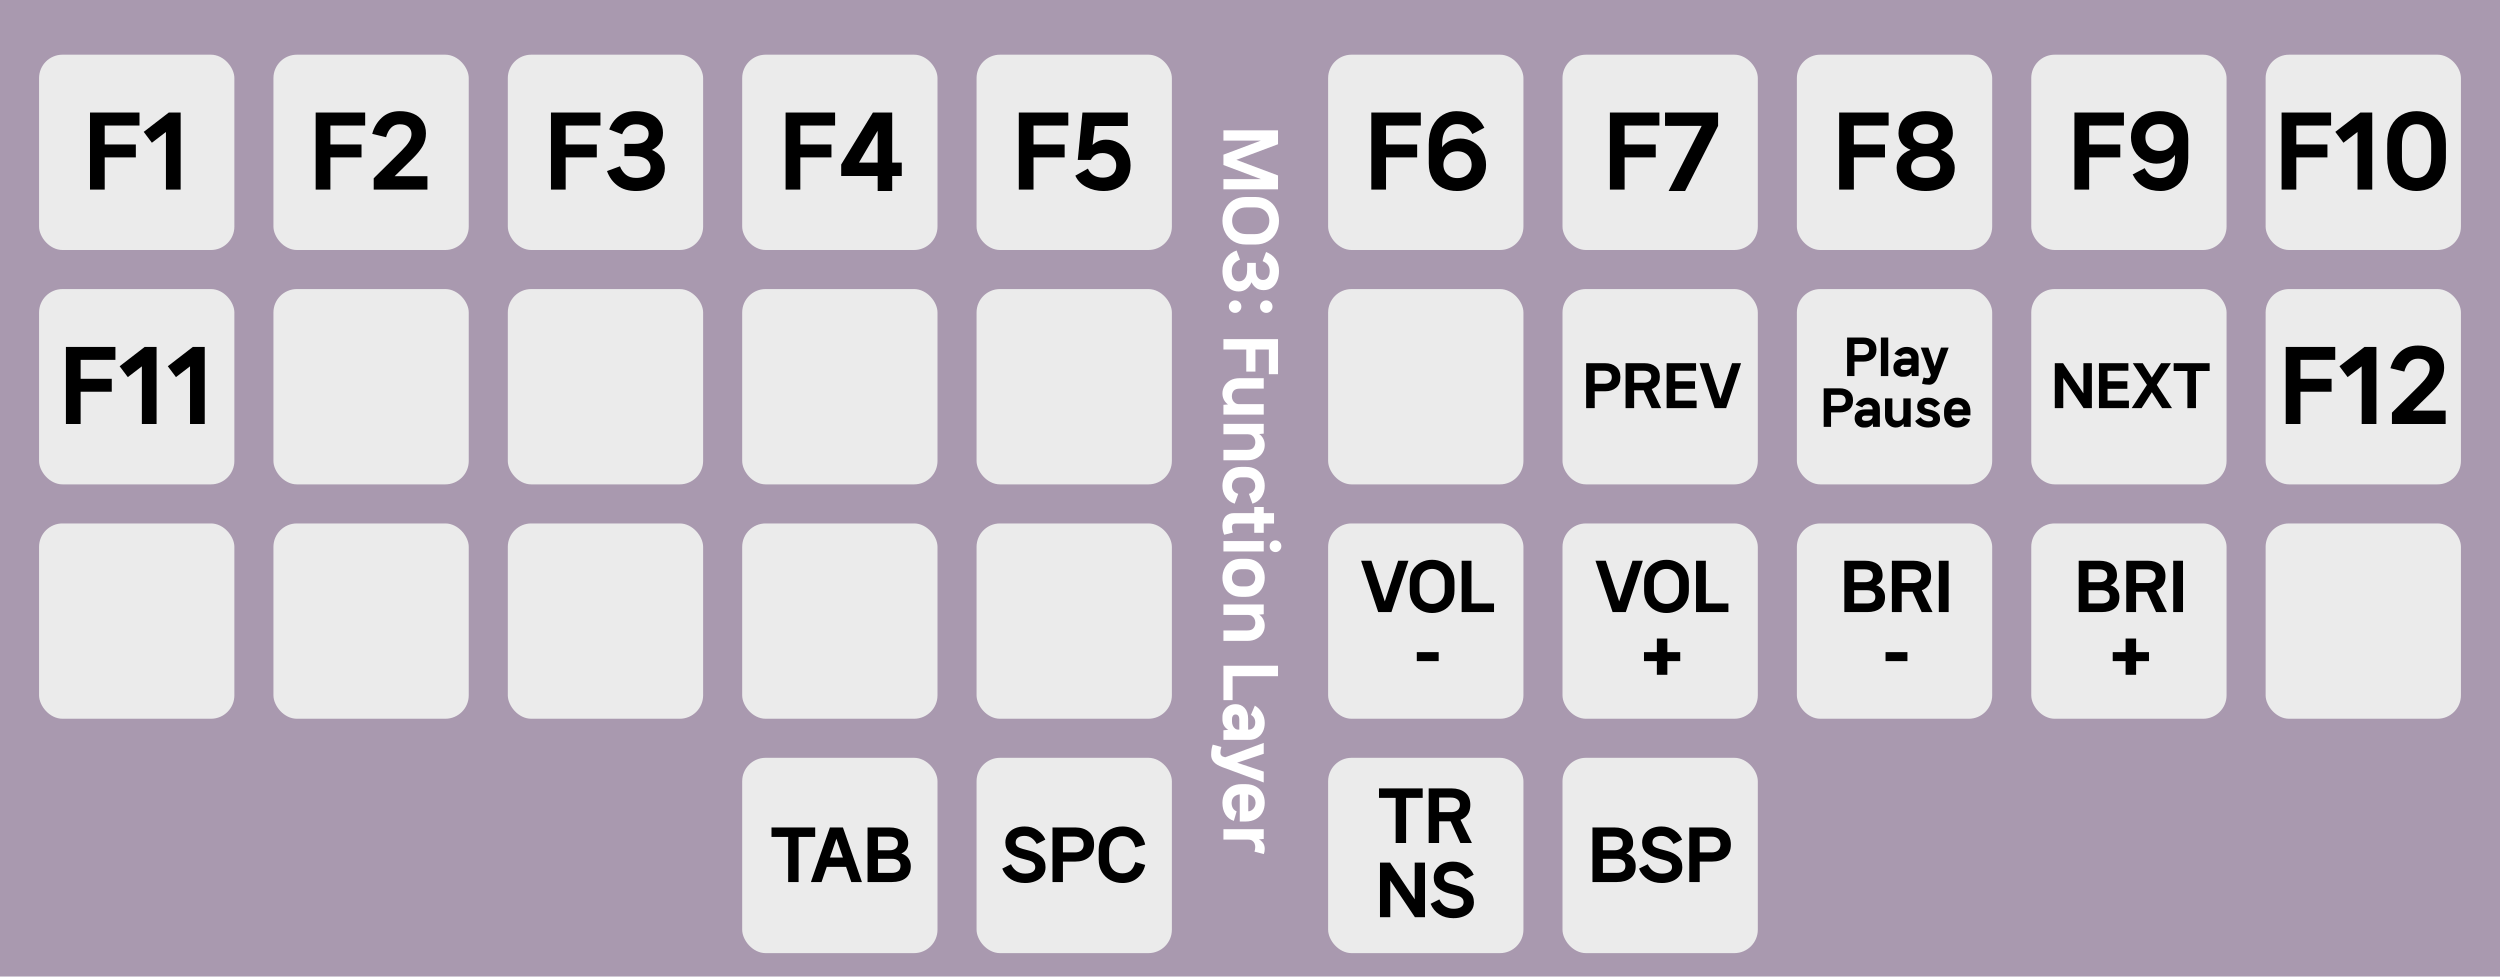 <svg width="640" height="250" viewBox="0 0 640 250" fill="none" xmlns="http://www.w3.org/2000/svg">
<rect width="640" height="250" fill="#A999AF"/>
<g filter="url(#filter0_d_87_1007)">
<rect x="580" y="10" width="50" height="50" rx="6" fill="#EBEBEB"/>
<path d="M584.086 44.544V24.816H587.854V44.544H584.086ZM586.15 36.288V32.976H595.822V36.288H586.15ZM586.15 28.128V24.816H596.758V28.128H586.15ZM603.527 44.544V29.784L599.927 32.544L597.839 29.76L604.247 24.816H607.295V44.544H603.527ZM618.64 44.904C617.248 44.904 615.984 44.584 614.848 43.944C613.712 43.32 612.808 42.376 612.136 41.112C611.464 39.848 611.128 38.304 611.128 36.48V32.88C611.128 31.056 611.464 29.512 612.136 28.248C612.808 26.984 613.712 26.04 614.848 25.416C615.984 24.776 617.248 24.456 618.64 24.456C620.032 24.456 621.296 24.776 622.432 25.416C623.568 26.04 624.472 26.984 625.144 28.248C625.816 29.512 626.152 31.056 626.152 32.88V36.48C626.152 38.304 625.816 39.848 625.144 41.112C624.472 42.376 623.568 43.32 622.432 43.944C621.296 44.584 620.032 44.904 618.64 44.904ZM618.64 41.568C619.392 41.568 620.048 41.376 620.608 40.992C621.168 40.608 621.6 40.024 621.904 39.24C622.224 38.456 622.384 37.488 622.384 36.336V33.024C622.384 31.872 622.224 30.904 621.904 30.12C621.6 29.336 621.168 28.752 620.608 28.368C620.048 27.984 619.392 27.792 618.64 27.792C617.888 27.792 617.232 27.984 616.672 28.368C616.112 28.752 615.672 29.336 615.352 30.12C615.048 30.904 614.896 31.872 614.896 33.024V36.336C614.896 37.488 615.048 38.456 615.352 39.24C615.672 40.024 616.112 40.608 616.672 40.992C617.232 41.376 617.888 41.568 618.64 41.568Z" fill="black"/>
</g>
<g filter="url(#filter1_d_87_1007)">
<rect x="250" y="10" width="50" height="50" rx="6" fill="#EBEBEB"/>
<path d="M260.813 44.544V24.816H264.581V44.544H260.813ZM262.877 36.288V32.976H272.549V36.288H262.877ZM262.877 28.128V24.816H273.485V28.128H262.877ZM282.51 44.904C280.926 44.904 279.462 44.56 278.118 43.872C276.79 43.2 275.846 42.232 275.286 40.968L278.502 39.168C278.838 39.936 279.334 40.512 279.99 40.896C280.646 41.28 281.406 41.472 282.27 41.472C283.006 41.472 283.63 41.344 284.142 41.088C284.67 40.832 285.07 40.472 285.342 40.008C285.614 39.528 285.75 38.968 285.75 38.328C285.75 37.704 285.598 37.16 285.294 36.696C285.006 36.216 284.598 35.848 284.07 35.592C283.542 35.32 282.942 35.184 282.27 35.184C281.534 35.184 280.926 35.328 280.446 35.616C279.966 35.888 279.566 36.328 279.246 36.936H275.91L277.11 24.816H288.726V28.248H280.254L279.534 34.536H278.79C279.126 33.656 279.694 32.976 280.494 32.496C281.31 32 282.182 31.752 283.11 31.752C284.278 31.752 285.342 32.024 286.302 32.568C287.262 33.112 288.022 33.888 288.582 34.896C289.142 35.888 289.422 37.032 289.422 38.328C289.422 39.656 289.134 40.816 288.558 41.808C287.998 42.8 287.198 43.56 286.158 44.088C285.118 44.632 283.902 44.904 282.51 44.904Z" fill="black"/>
</g>
<g filter="url(#filter2_d_87_1007)">
<rect x="460" y="10" width="50" height="50" rx="6" fill="#EBEBEB"/>
<path d="M470.821 44.544V24.816H474.589V44.544H470.821ZM472.885 36.288V32.976H482.557V36.288H472.885ZM472.885 28.128V24.816H483.493V28.128H472.885ZM492.974 44.904C491.566 44.904 490.302 44.68 489.182 44.232C488.062 43.8 487.174 43.136 486.518 42.24C485.862 41.36 485.534 40.264 485.534 38.952C485.534 37.96 485.83 37.064 486.422 36.264C487.03 35.464 487.934 34.824 489.134 34.344C488.062 33.912 487.27 33.336 486.758 32.616C486.262 31.88 486.014 31.056 486.014 30.144C486.014 28.896 486.31 27.848 486.902 27C487.51 26.152 488.342 25.52 489.398 25.104C490.454 24.672 491.646 24.456 492.974 24.456C494.302 24.456 495.494 24.672 496.55 25.104C497.606 25.52 498.43 26.152 499.022 27C499.63 27.848 499.934 28.896 499.934 30.144C499.934 31.056 499.678 31.88 499.166 32.616C498.67 33.336 497.886 33.912 496.814 34.344C498.014 34.824 498.91 35.464 499.502 36.264C500.11 37.064 500.414 37.96 500.414 38.952C500.414 40.264 500.086 41.36 499.43 42.24C498.79 43.136 497.91 43.8 496.79 44.232C495.67 44.68 494.398 44.904 492.974 44.904ZM492.974 41.544C493.742 41.544 494.406 41.44 494.966 41.232C495.526 41.008 495.95 40.688 496.238 40.272C496.542 39.856 496.694 39.36 496.694 38.784C496.694 38.224 496.542 37.736 496.238 37.32C495.95 36.888 495.526 36.56 494.966 36.336C494.406 36.112 493.742 36 492.974 36C492.206 36 491.542 36.112 490.982 36.336C490.422 36.56 489.99 36.888 489.686 37.32C489.398 37.736 489.254 38.224 489.254 38.784C489.254 39.36 489.398 39.856 489.686 40.272C489.99 40.688 490.422 41.008 490.982 41.232C491.542 41.44 492.206 41.544 492.974 41.544ZM492.974 32.832C493.646 32.832 494.222 32.736 494.702 32.544C495.198 32.336 495.574 32.048 495.83 31.68C496.086 31.296 496.214 30.848 496.214 30.336C496.214 29.808 496.086 29.36 495.83 28.992C495.574 28.608 495.198 28.32 494.702 28.128C494.222 27.92 493.646 27.816 492.974 27.816C492.302 27.816 491.718 27.92 491.222 28.128C490.742 28.32 490.374 28.608 490.118 28.992C489.862 29.36 489.734 29.808 489.734 30.336C489.734 30.848 489.862 31.296 490.118 31.68C490.374 32.048 490.742 32.336 491.222 32.544C491.718 32.736 492.302 32.832 492.974 32.832Z" fill="black"/>
</g>
<g filter="url(#filter3_d_87_1007)">
<rect x="130" y="10" width="50" height="50" rx="6" fill="#EBEBEB"/>
<path d="M141.043 44.544V24.816H144.811V44.544H141.043ZM143.107 36.288V32.976H152.779V36.288H143.107ZM143.107 28.128V24.816H153.715V28.128H143.107ZM158.708 38.568C159.06 39.464 159.564 40.184 160.22 40.728C160.876 41.272 161.756 41.544 162.86 41.544C163.628 41.544 164.284 41.432 164.828 41.208C165.388 40.968 165.812 40.648 166.1 40.248C166.388 39.832 166.532 39.368 166.532 38.856C166.532 38.312 166.38 37.824 166.076 37.392C165.788 36.96 165.34 36.616 164.732 36.36C164.124 36.104 163.38 35.976 162.5 35.976H159.86V32.832H162.5C163.668 32.832 164.548 32.6 165.14 32.136C165.748 31.656 166.052 31.024 166.052 30.24C166.052 29.472 165.756 28.88 165.164 28.464C164.588 28.032 163.796 27.816 162.788 27.816C161.108 27.816 159.932 28.672 159.26 30.384L155.948 29.136C156.476 27.712 157.308 26.576 158.444 25.728C159.58 24.88 161.028 24.456 162.788 24.456C164.116 24.456 165.3 24.672 166.34 25.104C167.396 25.536 168.22 26.168 168.812 27C169.42 27.832 169.724 28.832 169.724 30C169.724 31.104 169.46 32.008 168.932 32.712C168.42 33.4 167.732 33.96 166.868 34.392C167.844 34.776 168.644 35.368 169.268 36.168C169.892 36.952 170.204 37.912 170.204 39.048C170.204 40.232 169.892 41.264 169.268 42.144C168.644 43.024 167.772 43.704 166.652 44.184C165.548 44.664 164.284 44.904 162.86 44.904C160.924 44.904 159.332 44.44 158.084 43.512C156.852 42.6 155.956 41.36 155.396 39.792L158.708 38.568Z" fill="black"/>
</g>
<g filter="url(#filter4_d_87_1007)">
<rect x="340" y="10" width="50" height="50" rx="6" fill="#EBEBEB"/>
<path d="M351.055 44.544V24.816H354.823V44.544H351.055ZM353.119 36.288V32.976H362.791V36.288H353.119ZM353.119 28.128V24.816H363.727V28.128H353.119ZM372.8 24.456C374.544 24.456 376.008 24.816 377.192 25.536C378.376 26.24 379.312 27.296 380 28.704L376.928 30.312C376.448 29.432 375.896 28.792 375.272 28.392C374.664 27.976 373.904 27.768 372.992 27.768C371.872 27.768 370.952 28.216 370.232 29.112C369.528 29.992 369.176 31.32 369.176 33.096V34.656H368.72C369.056 33.632 369.704 32.848 370.664 32.304C371.624 31.744 372.696 31.464 373.88 31.464C375.016 31.464 376.088 31.752 377.096 32.328C378.104 32.888 378.912 33.688 379.52 34.728C380.128 35.752 380.432 36.92 380.432 38.232C380.432 39.56 380.112 40.728 379.472 41.736C378.832 42.744 377.952 43.52 376.832 44.064C375.712 44.624 374.456 44.904 373.064 44.904C371.64 44.904 370.376 44.632 369.272 44.088C368.168 43.544 367.304 42.744 366.68 41.688C366.072 40.616 365.768 39.328 365.768 37.824V32.952C365.768 31.112 366.096 29.552 366.752 28.272C367.424 26.992 368.296 26.04 369.368 25.416C370.44 24.776 371.584 24.456 372.8 24.456ZM373.088 34.728C372.384 34.728 371.76 34.872 371.216 35.16C370.688 35.448 370.272 35.856 369.968 36.384C369.664 36.896 369.512 37.488 369.512 38.16C369.512 38.832 369.664 39.432 369.968 39.96C370.272 40.472 370.688 40.872 371.216 41.16C371.76 41.448 372.384 41.592 373.088 41.592C373.808 41.592 374.44 41.448 374.984 41.16C375.544 40.872 375.976 40.472 376.28 39.96C376.584 39.432 376.736 38.832 376.736 38.16C376.736 37.488 376.584 36.896 376.28 36.384C375.976 35.856 375.544 35.448 374.984 35.16C374.44 34.872 373.808 34.728 373.088 34.728Z" fill="black"/>
</g>
<g filter="url(#filter5_d_87_1007)">
<rect x="10" y="10" width="50" height="50" rx="6" fill="#EBEBEB"/>
<path d="M23.039 44.544V24.816H26.807V44.544H23.039ZM25.103 36.288V32.976H34.775V36.288H25.103ZM25.103 28.128V24.816H35.711V28.128H25.103ZM42.48 44.544V29.784L38.88 32.544L36.792 29.76L43.2 24.816H46.248V44.544H42.48Z" fill="black"/>
</g>
<g filter="url(#filter6_d_87_1007)">
<rect x="520" y="10" width="50" height="50" rx="6" fill="#EBEBEB"/>
<path d="M531.055 44.544V24.816H534.823V44.544H531.055ZM533.119 36.288V32.976H542.791V36.288H533.119ZM533.119 28.128V24.816H543.727V28.128H533.119ZM553.16 44.904C551.416 44.904 549.952 44.544 548.768 43.824C547.584 43.12 546.648 42.064 545.96 40.656L549.032 39.048C549.512 39.928 550.056 40.576 550.664 40.992C551.288 41.392 552.056 41.592 552.968 41.592C554.088 41.592 555 41.152 555.704 40.272C556.424 39.376 556.784 38.04 556.784 36.264V34.704H557.24C556.904 35.728 556.256 36.52 555.296 37.08C554.336 37.624 553.264 37.896 552.08 37.896C550.944 37.896 549.872 37.616 548.864 37.056C547.856 36.48 547.048 35.68 546.44 34.656C545.832 33.616 545.528 32.44 545.528 31.128C545.528 29.8 545.848 28.632 546.488 27.624C547.128 26.616 548.008 25.84 549.128 25.296C550.248 24.736 551.504 24.456 552.896 24.456C554.32 24.456 555.584 24.728 556.688 25.272C557.792 25.816 558.648 26.624 559.256 27.696C559.88 28.752 560.192 30.032 560.192 31.536V36.408C560.192 38.248 559.856 39.808 559.184 41.088C558.528 42.368 557.664 43.32 556.592 43.944C555.52 44.584 554.376 44.904 553.16 44.904ZM552.872 34.632C553.576 34.632 554.192 34.488 554.72 34.2C555.264 33.912 555.688 33.512 555.992 33C556.296 32.472 556.448 31.872 556.448 31.2C556.448 30.528 556.296 29.936 555.992 29.424C555.688 28.896 555.264 28.488 554.72 28.2C554.192 27.912 553.576 27.768 552.872 27.768C552.152 27.768 551.512 27.912 550.952 28.2C550.408 28.488 549.984 28.896 549.68 29.424C549.376 29.936 549.224 30.528 549.224 31.2C549.224 31.872 549.376 32.472 549.68 33C549.984 33.512 550.408 33.912 550.952 34.2C551.512 34.488 552.152 34.632 552.872 34.632Z" fill="black"/>
</g>
<g filter="url(#filter7_d_87_1007)">
<rect x="190" y="10" width="50" height="50" rx="6" fill="#EBEBEB"/>
<path d="M201.114 44.544V24.816H204.882V44.544H201.114ZM203.178 36.288V32.976H212.85V36.288H203.178ZM203.178 28.128V24.816H213.786V28.128H203.178ZM224.683 44.904V24.816H228.403V44.904H224.683ZM215.347 41.064V38.112L223.459 24.816H227.419L219.883 37.632H230.851V41.064H215.347Z" fill="black"/>
</g>
<g filter="url(#filter8_d_87_1007)">
<rect x="400" y="10" width="50" height="50" rx="6" fill="#EBEBEB"/>
<path d="M412.133 44.544V24.816H415.901V44.544H412.133ZM414.197 36.288V32.976H423.869V36.288H414.197ZM414.197 28.128V24.816H424.805V28.128H414.197ZM439.83 24.816V28.224L431.382 44.904H427.158L435.63 28.224H426.246V24.816H439.83Z" fill="black"/>
</g>
<g filter="url(#filter9_d_87_1007)">
<rect x="70" y="10" width="50" height="50" rx="6" fill="#EBEBEB"/>
<path d="M80.813 44.544V24.816H84.581V44.544H80.813ZM82.877 36.288V32.976H92.549V36.288H82.877ZM82.877 28.128V24.816H93.485V28.128H82.877ZM95.67 44.544V41.64L102.702 34.68C103.646 33.736 104.318 32.944 104.718 32.304C105.134 31.648 105.342 30.976 105.342 30.288C105.342 29.552 105.086 28.96 104.574 28.512C104.062 28.048 103.318 27.816 102.342 27.816C101.43 27.816 100.686 28.112 100.11 28.704C99.534 29.296 99.11 30.104 98.838 31.128L95.286 30.264C95.734 28.6 96.558 27.216 97.758 26.112C98.974 25.008 100.502 24.456 102.342 24.456C103.67 24.456 104.838 24.68 105.846 25.128C106.854 25.56 107.638 26.208 108.198 27.072C108.758 27.92 109.038 28.936 109.038 30.12C109.038 31.336 108.766 32.424 108.222 33.384C107.678 34.344 106.83 35.4 105.678 36.552L101.022 41.112H109.422V44.544H95.67Z" fill="black"/>
</g>
<g filter="url(#filter10_d_87_1007)">
<rect x="580" y="70" width="50" height="50" rx="6" fill="#EBEBEB"/>
<path d="M585.149 104.544V84.816H588.917V104.544H585.149ZM587.213 96.288V92.976H596.885V96.288H587.213ZM587.213 88.128V84.816H597.821V88.128H587.213ZM604.59 104.544V89.784L600.99 92.544L598.902 89.76L605.31 84.816H608.358V104.544H604.59ZM612.334 104.544V101.64L619.366 94.68C620.31 93.736 620.982 92.944 621.382 92.304C621.798 91.648 622.006 90.976 622.006 90.288C622.006 89.552 621.75 88.96 621.238 88.512C620.726 88.048 619.982 87.816 619.006 87.816C618.094 87.816 617.35 88.112 616.774 88.704C616.198 89.296 615.774 90.104 615.502 91.128L611.95 90.264C612.398 88.6 613.222 87.216 614.422 86.112C615.638 85.008 617.166 84.456 619.006 84.456C620.334 84.456 621.502 84.68 622.51 85.128C623.518 85.56 624.302 86.208 624.862 87.072C625.422 87.92 625.702 88.936 625.702 90.12C625.702 91.336 625.43 92.424 624.886 93.384C624.342 94.344 623.494 95.4 622.342 96.552L617.686 101.112H626.086V104.544H612.334Z" fill="black"/>
</g>
<g filter="url(#filter11_d_87_1007)">
<rect x="250" y="70" width="50" height="50" rx="6" fill="#EBEBEB"/>
</g>
<g filter="url(#filter12_d_87_1007)">
<rect x="130" y="70" width="50" height="50" rx="6" fill="#EBEBEB"/>
</g>
<g filter="url(#filter13_d_87_1007)">
<rect x="340" y="70" width="50" height="50" rx="6" fill="#EBEBEB"/>
</g>
<g filter="url(#filter14_d_87_1007)">
<rect x="10" y="70" width="50" height="50" rx="6" fill="#EBEBEB"/>
<path d="M16.875 104.544V84.816H20.643V104.544H16.875ZM18.939 96.288V92.976H28.611V96.288H18.939ZM18.939 88.128V84.816H29.547V88.128H18.939ZM36.316 104.544V89.784L32.716 92.544L30.628 89.76L37.036 84.816H40.084V104.544H36.316ZM48.645 104.544V89.784L45.045 92.544L42.957 89.76L49.365 84.816H52.413V104.544H48.645Z" fill="black"/>
</g>
<g filter="url(#filter15_d_87_1007)">
<rect x="190" y="70" width="50" height="50" rx="6" fill="#EBEBEB"/>
</g>
<g filter="url(#filter16_d_87_1007)">
<rect x="70" y="70" width="50" height="50" rx="6" fill="#EBEBEB"/>
</g>
<g filter="url(#filter17_d_87_1007)">
<rect x="580" y="130" width="50" height="50" rx="6" fill="#EBEBEB"/>
</g>
<g filter="url(#filter18_d_87_1007)">
<rect x="250" y="130" width="50" height="50" rx="6" fill="#EBEBEB"/>
</g>
<g filter="url(#filter19_d_87_1007)">
<rect x="130" y="130" width="50" height="50" rx="6" fill="#EBEBEB"/>
</g>
<g filter="url(#filter20_d_87_1007)">
<rect x="10" y="130" width="50" height="50" rx="6" fill="#EBEBEB"/>
</g>
<g filter="url(#filter21_d_87_1007)">
<rect x="340" y="190" width="50" height="50" rx="6" fill="#EBEBEB"/>
<path d="M357.289 211.802V198.899H359.958V211.802H357.289ZM353.022 200.259V197.828H364.208V200.259H353.022ZM365.742 211.802V197.828H368.411V211.802H365.742ZM367.119 206.26V203.914H371.42C372.145 203.914 372.712 203.75 373.12 203.421C373.528 203.092 373.732 202.628 373.732 202.027C373.732 201.438 373.528 200.984 373.12 200.667C372.723 200.338 372.156 200.174 371.42 200.174H367.119V197.828H371.59C373.029 197.828 374.191 198.185 375.075 198.899C375.959 199.613 376.401 200.656 376.401 202.027C376.401 203.421 375.959 204.475 375.075 205.189C374.191 205.903 373.029 206.26 371.59 206.26H367.119ZM373.851 211.802L370.536 204.424H373.171L376.809 211.802H373.851ZM353.274 230.802V216.828H355.858L362.165 226.212V216.828H364.8V230.802H362.216L355.909 221.418V230.802H353.274ZM368.482 226.246C368.822 226.994 369.298 227.583 369.91 228.014C370.534 228.433 371.259 228.643 372.086 228.643C372.925 228.643 373.565 228.501 374.007 228.218C374.461 227.935 374.687 227.532 374.687 227.011C374.687 226.546 374.551 226.178 374.279 225.906C374.019 225.634 373.571 225.413 372.936 225.243L370.913 224.699C369.791 224.404 368.862 223.945 368.125 223.322C367.4 222.687 367.037 221.798 367.037 220.653C367.037 219.826 367.253 219.106 367.683 218.494C368.114 217.871 368.703 217.395 369.451 217.066C370.199 216.737 371.038 216.573 371.967 216.573C373.237 216.573 374.336 216.896 375.265 217.542C376.195 218.177 376.863 218.976 377.271 219.939L375.061 221.061C374.744 220.449 374.325 219.95 373.803 219.565C373.282 219.18 372.67 218.987 371.967 218.987C371.219 218.987 370.647 219.134 370.25 219.429C369.865 219.724 369.672 220.132 369.672 220.653C369.672 221.118 369.825 221.475 370.131 221.724C370.449 221.973 370.913 222.177 371.525 222.336L373.463 222.846C374.574 223.141 375.492 223.617 376.217 224.274C376.954 224.931 377.322 225.844 377.322 227.011C377.322 227.838 377.09 228.558 376.625 229.17C376.172 229.782 375.549 230.247 374.755 230.564C373.962 230.893 373.072 231.057 372.086 231.057C370.681 231.057 369.474 230.734 368.465 230.088C367.457 229.442 366.714 228.535 366.238 227.368L368.482 226.246Z" fill="black"/>
</g>
<g filter="url(#filter22_d_87_1007)">
<rect x="400" y="190" width="50" height="50" rx="6" fill="#EBEBEB"/>
<path d="M408.878 221.802V219.456H413.893C414.596 219.456 415.14 219.309 415.525 219.014C415.91 218.719 416.103 218.272 416.103 217.671C416.103 217.07 415.905 216.617 415.508 216.311C415.123 216.005 414.584 215.852 413.893 215.852H408.878V213.676H413.23C413.921 213.676 414.46 213.529 414.845 213.234C415.242 212.928 415.44 212.486 415.44 211.908C415.44 211.319 415.247 210.882 414.862 210.599C414.477 210.316 413.933 210.174 413.23 210.174H408.895V207.828H413.247C414.732 207.828 415.905 208.162 416.766 208.831C417.639 209.5 418.075 210.508 418.075 211.857C418.075 212.446 417.933 212.968 417.65 213.421C417.367 213.874 416.925 214.231 416.324 214.492C417.14 214.775 417.746 215.195 418.143 215.75C418.54 216.294 418.738 216.951 418.738 217.722C418.738 219.093 418.307 220.113 417.446 220.782C416.585 221.462 415.406 221.802 413.91 221.802H408.878ZM407.671 221.802V207.828H410.34V221.802H407.671ZM421.834 217.246C422.174 217.994 422.65 218.583 423.262 219.014C423.885 219.433 424.61 219.643 425.438 219.643C426.276 219.643 426.917 219.501 427.359 219.218C427.812 218.935 428.039 218.532 428.039 218.011C428.039 217.546 427.903 217.178 427.631 216.906C427.37 216.634 426.922 216.413 426.288 216.243L424.265 215.699C423.143 215.404 422.213 214.945 421.477 214.322C420.751 213.687 420.389 212.798 420.389 211.653C420.389 210.826 420.604 210.106 421.035 209.494C421.465 208.871 422.055 208.395 422.803 208.066C423.551 207.737 424.389 207.573 425.319 207.573C426.588 207.573 427.687 207.896 428.617 208.542C429.546 209.177 430.215 209.976 430.623 210.939L428.413 212.061C428.095 211.449 427.676 210.95 427.155 210.565C426.633 210.18 426.021 209.987 425.319 209.987C424.571 209.987 423.998 210.134 423.602 210.429C423.216 210.724 423.024 211.132 423.024 211.653C423.024 212.118 423.177 212.475 423.483 212.724C423.8 212.973 424.265 213.177 424.877 213.336L426.815 213.846C427.925 214.141 428.843 214.617 429.569 215.274C430.305 215.931 430.674 216.844 430.674 218.011C430.674 218.838 430.441 219.558 429.977 220.17C429.523 220.782 428.9 221.247 428.107 221.564C427.313 221.893 426.424 222.057 425.438 222.057C424.032 222.057 422.825 221.734 421.817 221.088C420.808 220.442 420.066 219.535 419.59 218.368L421.834 217.246ZM432.457 221.802V207.828H435.126V221.802H432.457ZM433.834 216.566V214.22H438.152C438.889 214.22 439.45 214.044 439.835 213.693C440.232 213.342 440.43 212.843 440.43 212.197C440.43 211.551 440.232 211.052 439.835 210.701C439.45 210.35 438.889 210.174 438.152 210.174H433.834V207.828H438.288C439.727 207.828 440.889 208.202 441.773 208.95C442.657 209.687 443.099 210.769 443.099 212.197C443.099 213.636 442.657 214.724 441.773 215.461C440.889 216.198 439.727 216.566 438.288 216.566H433.834Z" fill="black"/>
</g>
<g filter="url(#filter23_d_87_1007)">
<rect x="190" y="190" width="50" height="50" rx="6" fill="#EBEBEB"/>
<path d="M201.771 221.802V208.899H204.44V221.802H201.771ZM197.504 210.259V207.828H208.69V210.259H197.504ZM217.931 221.802L213.137 207.828H215.789L220.651 221.802H217.931ZM207.595 221.802L212.457 207.828H215.109L210.315 221.802H207.595ZM210.893 217.926V215.529H217.353V217.926H210.893ZM223.301 221.802V219.456H228.316C229.018 219.456 229.562 219.309 229.948 219.014C230.333 218.719 230.526 218.272 230.526 217.671C230.526 217.07 230.327 216.617 229.931 216.311C229.545 216.005 229.007 215.852 228.316 215.852H223.301V213.676H227.653C228.344 213.676 228.882 213.529 229.268 213.234C229.664 212.928 229.863 212.486 229.863 211.908C229.863 211.319 229.67 210.882 229.285 210.599C228.899 210.316 228.355 210.174 227.653 210.174H223.318V207.828H227.67C229.154 207.828 230.327 208.162 231.189 208.831C232.061 209.5 232.498 210.508 232.498 211.857C232.498 212.446 232.356 212.968 232.073 213.421C231.789 213.874 231.347 214.231 230.747 214.492C231.563 214.775 232.169 215.195 232.566 215.75C232.962 216.294 233.161 216.951 233.161 217.722C233.161 219.093 232.73 220.113 231.869 220.782C231.007 221.462 229.829 221.802 228.333 221.802H223.301ZM222.094 221.802V207.828H224.763V221.802H222.094Z" fill="black"/>
</g>
<g filter="url(#filter24_d_87_1007)">
<rect x="70" y="130" width="50" height="50" rx="6" fill="#EBEBEB"/>
</g>
<g filter="url(#filter25_d_87_1007)">
<rect x="190" y="130" width="50" height="50" rx="6" fill="#EBEBEB"/>
</g>
<g filter="url(#filter26_d_87_1007)">
<rect x="250" y="190" width="50" height="50" rx="6" fill="#EBEBEB"/>
<path d="M258.818 217.246C259.158 217.994 259.634 218.583 260.246 219.014C260.869 219.433 261.595 219.643 262.422 219.643C263.261 219.643 263.901 219.501 264.343 219.218C264.796 218.935 265.023 218.532 265.023 218.011C265.023 217.546 264.887 217.178 264.615 216.906C264.354 216.634 263.907 216.413 263.272 216.243L261.249 215.699C260.127 215.404 259.198 214.945 258.461 214.322C257.736 213.687 257.373 212.798 257.373 211.653C257.373 210.826 257.588 210.106 258.019 209.494C258.45 208.871 259.039 208.395 259.787 208.066C260.535 207.737 261.374 207.573 262.303 207.573C263.572 207.573 264.672 207.896 265.601 208.542C266.53 209.177 267.199 209.976 267.607 210.939L265.397 212.061C265.08 211.449 264.66 210.95 264.139 210.565C263.618 210.18 263.006 209.987 262.303 209.987C261.555 209.987 260.983 210.134 260.586 210.429C260.201 210.724 260.008 211.132 260.008 211.653C260.008 212.118 260.161 212.475 260.467 212.724C260.784 212.973 261.249 213.177 261.861 213.336L263.799 213.846C264.91 214.141 265.828 214.617 266.553 215.274C267.29 215.931 267.658 216.844 267.658 218.011C267.658 218.838 267.426 219.558 266.961 220.17C266.508 220.782 265.884 221.247 265.091 221.564C264.298 221.893 263.408 222.057 262.422 222.057C261.017 222.057 259.81 221.734 258.801 221.088C257.792 220.442 257.05 219.535 256.574 218.368L258.818 217.246ZM269.441 221.802V207.828H272.11V221.802H269.441ZM270.818 216.566V214.22H275.136C275.873 214.22 276.434 214.044 276.819 213.693C277.216 213.342 277.414 212.843 277.414 212.197C277.414 211.551 277.216 211.052 276.819 210.701C276.434 210.35 275.873 210.174 275.136 210.174H270.818V207.828H275.272C276.712 207.828 277.873 208.202 278.757 208.95C279.641 209.687 280.083 210.769 280.083 212.197C280.083 213.636 279.641 214.724 278.757 215.461C277.873 216.198 276.712 216.566 275.272 216.566H270.818ZM287.337 222.057C286.238 222.057 285.224 221.813 284.294 221.326C283.376 220.85 282.64 220.159 282.084 219.252C281.54 218.334 281.268 217.252 281.268 216.005V213.625C281.268 212.39 281.54 211.313 282.084 210.395C282.64 209.477 283.376 208.78 284.294 208.304C285.224 207.817 286.238 207.573 287.337 207.573C288.833 207.573 290.091 207.987 291.111 208.814C292.143 209.63 292.828 210.763 293.168 212.214L290.635 212.945C290.397 211.982 290.012 211.262 289.479 210.786C288.947 210.299 288.233 210.055 287.337 210.055C286.714 210.055 286.142 210.197 285.62 210.48C285.11 210.752 284.702 211.166 284.396 211.721C284.09 212.276 283.937 212.945 283.937 213.727V215.903C283.937 216.685 284.09 217.354 284.396 217.909C284.702 218.464 285.11 218.884 285.62 219.167C286.142 219.439 286.714 219.575 287.337 219.575C288.233 219.575 288.947 219.337 289.479 218.861C290.012 218.374 290.397 217.648 290.635 216.685L293.168 217.416C292.828 218.867 292.143 220 291.111 220.816C290.091 221.643 288.833 222.057 287.337 222.057Z" fill="black"/>
</g>
<path d="M313.198 39.68L327.172 44.916L327.172 47.5L313.198 42.247L313.198 39.68ZM313.198 33.373L327.172 33.373L327.172 35.991L313.198 35.991L313.198 33.373ZM313.198 39.595L327.172 34.342L327.172 36.926L313.198 42.162L313.198 39.595ZM313.198 45.851L327.172 45.851L327.172 48.469L313.198 48.469L313.198 45.851ZM312.943 56.515C312.943 55.416 313.187 54.401 313.674 53.472C314.15 52.543 314.841 51.8 315.748 51.245C316.666 50.701 317.748 50.429 318.995 50.429L321.375 50.429C322.61 50.429 323.687 50.701 324.605 51.245C325.523 51.8 326.22 52.543 326.696 53.472C327.183 54.401 327.427 55.416 327.427 56.515C327.427 57.614 327.183 58.629 326.696 59.558C326.22 60.487 325.523 61.224 324.605 61.768C323.687 62.323 322.61 62.601 321.375 62.601L318.995 62.601C317.748 62.601 316.666 62.323 315.748 61.768C314.841 61.224 314.15 60.487 313.674 59.558C313.187 58.629 312.943 57.614 312.943 56.515ZM315.425 56.515C315.425 57.138 315.561 57.711 315.833 58.232C316.116 58.753 316.536 59.167 317.091 59.473C317.646 59.779 318.315 59.932 319.097 59.932L321.273 59.932C322.055 59.932 322.718 59.773 323.262 59.456C323.817 59.15 324.237 58.736 324.52 58.215C324.803 57.705 324.945 57.138 324.945 56.515C324.945 55.892 324.803 55.319 324.52 54.798C324.237 54.288 323.817 53.874 323.262 53.557C322.718 53.251 322.055 53.098 321.273 53.098L319.097 53.098C318.315 53.098 317.646 53.251 317.091 53.557C316.536 53.874 316.116 54.288 315.833 54.798C315.561 55.319 315.425 55.892 315.425 56.515ZM317.431 66.471C316.796 66.721 316.286 67.078 315.901 67.542C315.516 68.007 315.323 68.63 315.323 69.412C315.323 69.956 315.402 70.421 315.561 70.806C315.731 71.203 315.958 71.503 316.241 71.707C316.536 71.911 316.864 72.013 317.227 72.013C317.612 72.013 317.958 71.906 318.264 71.69C318.57 71.486 318.814 71.169 318.995 70.738C319.176 70.308 319.267 69.781 319.267 69.157L319.267 67.287L321.494 67.287L321.494 69.157C321.494 69.985 321.658 70.608 321.987 71.027C322.327 71.458 322.775 71.673 323.33 71.673C323.874 71.673 324.293 71.464 324.588 71.044C324.894 70.636 325.047 70.075 325.047 69.361C325.047 68.171 324.441 67.338 323.228 66.862L324.112 64.516C325.121 64.89 325.925 65.48 326.526 66.284C327.127 67.089 327.427 68.115 327.427 69.361C327.427 70.302 327.274 71.141 326.968 71.877C326.662 72.625 326.214 73.209 325.625 73.628C325.036 74.059 324.327 74.274 323.5 74.274C322.718 74.274 322.078 74.087 321.579 73.713C321.092 73.351 320.695 72.863 320.389 72.251C320.117 72.943 319.698 73.509 319.131 73.951C318.576 74.393 317.896 74.614 317.091 74.614C316.252 74.614 315.521 74.393 314.898 73.951C314.275 73.509 313.793 72.892 313.453 72.098C313.113 71.316 312.943 70.421 312.943 69.412C312.943 68.041 313.272 66.913 313.929 66.029C314.575 65.157 315.453 64.522 316.564 64.125L317.431 66.471ZM314.592 78.502C314.592 78.06 314.745 77.68 315.051 77.363C315.368 77.057 315.748 76.904 316.19 76.904C316.632 76.904 317.006 77.057 317.312 77.363C317.629 77.68 317.788 78.06 317.788 78.502C317.788 78.944 317.629 79.318 317.312 79.624C317.006 79.941 316.632 80.1 316.19 80.1C315.748 80.1 315.368 79.941 315.051 79.624C314.745 79.318 314.592 78.944 314.592 78.502ZM322.565 78.502C322.565 78.06 322.718 77.68 323.024 77.363C323.341 77.057 323.721 76.904 324.163 76.904C324.605 76.904 324.979 77.057 325.285 77.363C325.602 77.68 325.761 78.06 325.761 78.502C325.761 78.944 325.602 79.318 325.285 79.624C324.979 79.941 324.605 80.1 324.163 80.1C323.721 80.1 323.341 79.941 323.024 79.624C322.718 79.318 322.565 78.944 322.565 78.502ZM313.198 86.813L327.172 86.813L327.172 89.482L313.198 89.482L313.198 86.813ZM319.046 88.275L321.392 88.275L321.392 95.126L319.046 95.126L319.046 88.275ZM324.826 88.275L327.172 88.275L327.172 95.789L324.826 95.789L324.826 88.275ZM317.431 99.487C316.672 99.487 316.133 99.668 315.816 100.031C315.51 100.405 315.357 100.886 315.357 101.476C315.357 101.827 315.431 102.15 315.578 102.445C315.725 102.751 315.935 102.994 316.207 103.176C316.49 103.368 316.825 103.465 317.21 103.465L315.476 104.06C315.011 103.935 314.586 103.72 314.201 103.414C313.816 103.108 313.51 102.722 313.283 102.258C313.056 101.793 312.943 101.277 312.943 100.711C312.943 100.019 313.124 99.374 313.487 98.773C313.838 98.183 314.343 97.707 315 97.345C315.669 96.993 316.445 96.818 317.329 96.818L323.517 96.818L323.517 99.487L317.431 99.487ZM323.517 103.465L323.517 106.134L313.198 106.134L313.198 103.635L315.17 103.465L323.517 103.465ZM319.284 115.158C320.043 115.158 320.576 114.971 320.882 114.597C321.199 114.235 321.358 113.759 321.358 113.169C321.358 112.818 321.284 112.489 321.137 112.183C320.99 111.889 320.774 111.645 320.491 111.452C320.219 111.271 319.89 111.18 319.505 111.18L321.239 110.585C321.704 110.71 322.129 110.925 322.514 111.231C322.899 111.537 323.205 111.923 323.432 112.387C323.659 112.863 323.772 113.385 323.772 113.951C323.772 114.643 323.591 115.283 323.228 115.872C322.877 116.462 322.367 116.932 321.698 117.283C321.041 117.646 320.27 117.827 319.386 117.827L313.198 117.827L313.198 115.158L319.284 115.158ZM313.198 111.18L313.198 108.511L323.517 108.511L323.517 111.01L321.545 111.18L313.198 111.18ZM312.943 124.387C312.943 123.491 313.13 122.675 313.504 121.939C313.867 121.202 314.405 120.613 315.119 120.171C315.844 119.74 316.723 119.525 317.754 119.525L318.961 119.525C319.992 119.525 320.865 119.74 321.579 120.171C322.304 120.613 322.848 121.202 323.211 121.939C323.585 122.675 323.772 123.491 323.772 124.387C323.772 125.452 323.5 126.398 322.956 127.226C322.412 128.053 321.636 128.625 320.627 128.943L319.726 126.427C320.27 126.257 320.672 125.996 320.933 125.645C321.205 125.293 321.341 124.874 321.341 124.387C321.341 123.99 321.25 123.622 321.069 123.282C320.899 122.953 320.627 122.687 320.253 122.483C319.89 122.29 319.437 122.194 318.893 122.194L317.822 122.194C317.278 122.194 316.819 122.29 316.445 122.483C316.082 122.687 315.81 122.953 315.629 123.282C315.459 123.622 315.374 123.99 315.374 124.387C315.374 124.874 315.504 125.293 315.765 125.645C316.037 125.996 316.445 126.257 316.989 126.427L316.088 128.943C315.079 128.625 314.303 128.053 313.759 127.226C313.215 126.398 312.943 125.452 312.943 124.387ZM312.943 134.585C312.943 133.577 313.204 132.783 313.725 132.205C314.246 131.639 314.994 131.355 315.969 131.355L326.152 131.355L326.152 134.024L316.394 134.024C316.02 134.024 315.754 134.104 315.595 134.262C315.448 134.421 315.374 134.665 315.374 134.993C315.374 135.243 315.397 135.469 315.442 135.673C315.487 135.877 315.55 136.098 315.629 136.336L313.402 136.897C313.255 136.591 313.141 136.229 313.062 135.809C312.983 135.39 312.943 134.982 312.943 134.585ZM321.086 129.791L323.517 129.791L323.517 136.404L321.086 136.404L321.086 129.791ZM313.198 138.514L323.517 138.514L323.517 141.183L313.198 141.183L313.198 138.514ZM325.03 139.84C325.03 139.421 325.172 139.064 325.455 138.769C325.75 138.486 326.107 138.344 326.526 138.344C326.945 138.344 327.297 138.486 327.58 138.769C327.875 139.064 328.022 139.421 328.022 139.84C328.022 140.26 327.875 140.611 327.58 140.894C327.297 141.189 326.945 141.336 326.526 141.336C326.107 141.336 325.75 141.189 325.455 140.894C325.172 140.611 325.03 140.26 325.03 139.84ZM312.943 147.911C312.943 147.016 313.13 146.2 313.504 145.463C313.867 144.727 314.411 144.137 315.136 143.695C315.861 143.265 316.74 143.049 317.771 143.049L318.961 143.049C319.992 143.049 320.865 143.265 321.579 143.695C322.304 144.137 322.848 144.727 323.211 145.463C323.585 146.2 323.772 147.016 323.772 147.911C323.772 148.807 323.585 149.623 323.211 150.359C322.848 151.107 322.304 151.697 321.579 152.127C320.865 152.569 319.992 152.79 318.961 152.79L317.771 152.79C316.74 152.79 315.861 152.569 315.136 152.127C314.411 151.697 313.867 151.107 313.504 150.359C313.13 149.623 312.943 148.807 312.943 147.911ZM315.374 147.911C315.374 148.319 315.459 148.688 315.629 149.016C315.81 149.356 316.082 149.623 316.445 149.815C316.819 150.019 317.278 150.121 317.822 150.121L318.893 150.121C319.437 150.121 319.89 150.019 320.253 149.815C320.627 149.623 320.899 149.356 321.069 149.016C321.25 148.688 321.341 148.319 321.341 147.911C321.341 147.515 321.25 147.146 321.069 146.806C320.899 146.478 320.627 146.211 320.253 146.007C319.89 145.815 319.437 145.718 318.893 145.718L317.822 145.718C317.278 145.718 316.819 145.815 316.445 146.007C316.082 146.211 315.81 146.478 315.629 146.806C315.459 147.146 315.374 147.515 315.374 147.911ZM319.284 161.394C320.043 161.394 320.576 161.207 320.882 160.833C321.199 160.47 321.358 159.994 321.358 159.405C321.358 159.053 321.284 158.725 321.137 158.419C320.99 158.124 320.774 157.88 320.491 157.688C320.219 157.506 319.89 157.416 319.505 157.416L321.239 156.821C321.704 156.945 322.129 157.161 322.514 157.467C322.899 157.773 323.205 158.158 323.432 158.623C323.659 159.099 323.772 159.62 323.772 160.187C323.772 160.878 323.591 161.518 323.228 162.108C322.877 162.697 322.367 163.167 321.698 163.519C321.041 163.881 320.27 164.063 319.386 164.063L313.198 164.063L313.198 161.394L319.284 161.394ZM313.198 157.416L313.198 154.747L323.517 154.747L323.517 157.246L321.545 157.416L313.198 157.416ZM313.198 170.435L327.172 170.435L327.172 173.104L313.198 173.104L313.198 170.435ZM313.198 171.897L315.544 171.897L315.544 179.241L313.198 179.241L313.198 171.897ZM313.198 186.949L315.017 186.779L319.675 186.779C320.162 186.779 320.559 186.62 320.865 186.303C321.182 185.986 321.341 185.521 321.341 184.909C321.341 184.478 321.245 184.104 321.052 183.787C320.871 183.47 320.599 183.215 320.236 183.022L321.239 180.642C321.987 181.061 322.593 181.668 323.058 182.461C323.534 183.254 323.772 184.133 323.772 185.096C323.772 185.912 323.613 186.643 323.296 187.289C322.979 187.946 322.514 188.462 321.902 188.836C321.301 189.221 320.587 189.414 319.76 189.414L313.198 189.414L313.198 186.949ZM312.943 183.498C312.943 182.897 313.09 182.348 313.385 181.849C313.668 181.362 314.065 180.976 314.575 180.693C315.085 180.41 315.669 180.268 316.326 180.268C317.267 180.268 318.032 180.591 318.621 181.237C319.222 181.894 319.522 182.824 319.522 184.025L319.522 187.306L317.261 187.306L317.261 184.076C317.261 183.725 317.176 183.441 317.006 183.226C316.836 183.011 316.604 182.903 316.309 182.903C316.026 182.903 315.799 183.011 315.629 183.226C315.47 183.441 315.391 183.725 315.391 184.076L315.391 184.722C315.391 185.085 315.459 185.425 315.595 185.742C315.731 186.071 315.929 186.331 316.19 186.524C316.462 186.717 316.785 186.813 317.159 186.813L315.629 187.255C315.074 187.153 314.598 186.96 314.201 186.677C313.793 186.405 313.481 186.048 313.266 185.606C313.051 185.175 312.943 184.682 312.943 184.127L312.943 183.498ZM323.517 190.184L323.517 192.972L316.7 195.25L323.517 197.528L323.517 200.316L312.909 196.389C311.923 196.026 311.203 195.59 310.75 195.08C310.285 194.57 310.053 193.963 310.053 193.261C310.053 192.252 310.189 191.374 310.461 190.626L312.671 191.221C312.592 191.47 312.529 191.719 312.484 191.969C312.439 192.218 312.416 192.473 312.416 192.734C312.416 192.994 312.49 193.21 312.637 193.38C312.773 193.561 313.005 193.691 313.334 193.771L313.674 193.856L323.517 190.184ZM312.943 205.517C312.943 204.621 313.136 203.811 313.521 203.086C313.895 202.372 314.45 201.799 315.187 201.369C315.935 200.949 316.842 200.74 317.907 200.74L318.825 200.74C319.879 200.74 320.78 200.949 321.528 201.369C322.276 201.799 322.837 202.372 323.211 203.086C323.585 203.811 323.772 204.621 323.772 205.517C323.772 206.412 323.585 207.222 323.211 207.948C322.837 208.673 322.276 209.245 321.528 209.665C320.78 210.095 319.873 210.311 318.808 210.311L317.38 210.311L317.38 201.998L319.556 202.015L319.556 207.693C319.885 207.693 320.191 207.591 320.474 207.387C320.769 207.194 321.001 206.928 321.171 206.588C321.341 206.259 321.426 205.902 321.426 205.517C321.426 205.109 321.33 204.735 321.137 204.395C320.944 204.066 320.65 203.805 320.253 203.613C319.856 203.42 319.363 203.324 318.774 203.324L317.941 203.324C317.352 203.324 316.859 203.42 316.462 203.613C316.065 203.805 315.771 204.066 315.578 204.395C315.385 204.735 315.289 205.109 315.289 205.517C315.289 206.038 315.397 206.491 315.612 206.877C315.839 207.262 316.162 207.54 316.581 207.71L315.867 210.141C314.938 209.857 314.218 209.302 313.708 208.475C313.198 207.647 312.943 206.661 312.943 205.517ZM321.375 214.447C321.885 214.628 322.316 214.849 322.667 215.11C323.018 215.371 323.29 215.682 323.483 216.045C323.676 216.419 323.772 216.85 323.772 217.337C323.772 217.564 323.749 217.796 323.704 218.034C323.659 218.283 323.602 218.487 323.534 218.646L321.137 218.017C321.273 217.643 321.341 217.252 321.341 216.844C321.341 216.538 321.284 216.238 321.171 215.943C321.058 215.66 320.865 215.422 320.593 215.229C320.321 215.036 319.958 214.94 319.505 214.94L321.375 214.447ZM313.198 212.271L323.517 212.271L323.517 214.77L321.375 214.94L313.198 214.94L313.198 212.271Z" fill="white"/>
<g filter="url(#filter27_d_87_1007)">
<rect x="460" y="130" width="50" height="50" rx="6" fill="#EBEBEB"/>
<path d="M473.287 152.696V150.488H478.007C478.669 150.488 479.181 150.349 479.543 150.072C479.906 149.795 480.087 149.373 480.087 148.808C480.087 148.243 479.901 147.816 479.527 147.528C479.165 147.24 478.658 147.096 478.007 147.096H473.287V145.048H477.383C478.034 145.048 478.541 144.909 478.903 144.632C479.277 144.344 479.463 143.928 479.463 143.384C479.463 142.829 479.282 142.419 478.919 142.152C478.557 141.885 478.045 141.752 477.383 141.752H473.303V139.544H477.399C478.797 139.544 479.901 139.859 480.711 140.488C481.533 141.117 481.943 142.067 481.943 143.336C481.943 143.891 481.81 144.381 481.543 144.808C481.277 145.235 480.861 145.571 480.295 145.816C481.063 146.083 481.634 146.477 482.007 147C482.381 147.512 482.567 148.131 482.567 148.856C482.567 150.147 482.162 151.107 481.351 151.736C480.541 152.376 479.431 152.696 478.023 152.696H473.287ZM472.151 152.696V139.544H474.663V152.696H472.151ZM484.323 152.696V139.544H486.835V152.696H484.323ZM485.619 147.48V145.272H489.667C490.35 145.272 490.883 145.117 491.267 144.808C491.651 144.499 491.843 144.061 491.843 143.496C491.843 142.941 491.651 142.515 491.267 142.216C490.894 141.907 490.36 141.752 489.667 141.752H485.619V139.544H489.827C491.182 139.544 492.275 139.88 493.107 140.552C493.939 141.224 494.355 142.205 494.355 143.496C494.355 144.808 493.939 145.8 493.107 146.472C492.275 147.144 491.182 147.48 489.827 147.48H485.619ZM491.955 152.696L488.835 145.752H491.315L494.739 152.696H491.955ZM496.339 152.696V139.544H498.851V152.696H496.339ZM482.7 162.952H488.3V165.256H482.7V162.952Z" fill="black"/>
</g>
<g filter="url(#filter28_d_87_1007)">
<rect x="340" y="130" width="50" height="50" rx="6" fill="#EBEBEB"/>
<path d="M353.611 152.696L357.931 139.544H360.571L356.203 152.696H353.611ZM352.827 152.696L348.443 139.544H351.083L355.403 152.696H352.827ZM366.62 152.936C365.585 152.936 364.631 152.707 363.756 152.248C362.881 151.8 362.183 151.149 361.66 150.296C361.148 149.432 360.892 148.413 360.892 147.24V145C360.892 143.837 361.148 142.824 361.66 141.96C362.183 141.096 362.881 140.44 363.756 139.992C364.631 139.533 365.585 139.304 366.62 139.304C367.655 139.304 368.609 139.533 369.484 139.992C370.359 140.44 371.052 141.096 371.564 141.96C372.087 142.824 372.348 143.837 372.348 145V147.24C372.348 148.413 372.087 149.432 371.564 150.296C371.052 151.149 370.359 151.8 369.484 152.248C368.609 152.707 367.655 152.936 366.62 152.936ZM366.62 150.6C367.207 150.6 367.745 150.472 368.236 150.216C368.727 149.949 369.116 149.555 369.404 149.032C369.692 148.509 369.836 147.88 369.836 147.144V145.096C369.836 144.36 369.687 143.736 369.388 143.224C369.1 142.701 368.711 142.307 368.22 142.04C367.74 141.773 367.207 141.64 366.62 141.64C366.033 141.64 365.495 141.773 365.004 142.04C364.524 142.307 364.135 142.701 363.836 143.224C363.548 143.736 363.404 144.36 363.404 145.096V147.144C363.404 147.88 363.548 148.509 363.836 149.032C364.135 149.555 364.524 149.949 365.004 150.216C365.495 150.472 366.033 150.6 366.62 150.6ZM374.183 152.696V139.544H376.695V152.696H374.183ZM375.559 152.696V150.488H382.47V152.696H375.559ZM362.7 162.952H368.3V165.256H362.7V162.952Z" fill="black"/>
</g>
<g filter="url(#filter29_d_87_1007)">
<rect x="400" y="130" width="50" height="50" rx="6" fill="#EBEBEB"/>
<path d="M413.611 152.696L417.931 139.544H420.571L416.203 152.696H413.611ZM412.827 152.696L408.443 139.544H411.083L415.403 152.696H412.827ZM426.62 152.936C425.585 152.936 424.631 152.707 423.756 152.248C422.881 151.8 422.183 151.149 421.66 150.296C421.148 149.432 420.892 148.413 420.892 147.24V145C420.892 143.837 421.148 142.824 421.66 141.96C422.183 141.096 422.881 140.44 423.756 139.992C424.631 139.533 425.585 139.304 426.62 139.304C427.655 139.304 428.609 139.533 429.484 139.992C430.359 140.44 431.052 141.096 431.564 141.96C432.087 142.824 432.348 143.837 432.348 145V147.24C432.348 148.413 432.087 149.432 431.564 150.296C431.052 151.149 430.359 151.8 429.484 152.248C428.609 152.707 427.655 152.936 426.62 152.936ZM426.62 150.6C427.207 150.6 427.745 150.472 428.236 150.216C428.727 149.949 429.116 149.555 429.404 149.032C429.692 148.509 429.836 147.88 429.836 147.144V145.096C429.836 144.36 429.687 143.736 429.388 143.224C429.1 142.701 428.711 142.307 428.22 142.04C427.74 141.773 427.207 141.64 426.62 141.64C426.033 141.64 425.495 141.773 425.004 142.04C424.524 142.307 424.135 142.701 423.836 143.224C423.548 143.736 423.404 144.36 423.404 145.096V147.144C423.404 147.88 423.548 148.509 423.836 149.032C424.135 149.555 424.524 149.949 425.004 150.216C425.495 150.472 426.033 150.6 426.62 150.6ZM434.183 152.696V139.544H436.695V152.696H434.183ZM435.559 152.696V150.488H442.47V152.696H435.559ZM424.155 168.744V159.464H426.843V168.744H424.155ZM420.859 165.256V162.952H430.139V165.256H420.859Z" fill="black"/>
</g>
<g filter="url(#filter30_d_87_1007)">
<rect x="520" y="130" width="50" height="50" rx="6" fill="#EBEBEB"/>
<path d="M533.287 152.696V150.488H538.007C538.669 150.488 539.181 150.349 539.543 150.072C539.906 149.795 540.087 149.373 540.087 148.808C540.087 148.243 539.901 147.816 539.527 147.528C539.165 147.24 538.658 147.096 538.007 147.096H533.287V145.048H537.383C538.034 145.048 538.541 144.909 538.903 144.632C539.277 144.344 539.463 143.928 539.463 143.384C539.463 142.829 539.282 142.419 538.919 142.152C538.557 141.885 538.045 141.752 537.383 141.752H533.303V139.544H537.399C538.797 139.544 539.901 139.859 540.711 140.488C541.533 141.117 541.943 142.067 541.943 143.336C541.943 143.891 541.81 144.381 541.543 144.808C541.277 145.235 540.861 145.571 540.295 145.816C541.063 146.083 541.634 146.477 542.007 147C542.381 147.512 542.567 148.131 542.567 148.856C542.567 150.147 542.162 151.107 541.351 151.736C540.541 152.376 539.431 152.696 538.023 152.696H533.287ZM532.151 152.696V139.544H534.663V152.696H532.151ZM544.323 152.696V139.544H546.835V152.696H544.323ZM545.619 147.48V145.272H549.667C550.35 145.272 550.883 145.117 551.267 144.808C551.651 144.499 551.843 144.061 551.843 143.496C551.843 142.941 551.651 142.515 551.267 142.216C550.894 141.907 550.36 141.752 549.667 141.752H545.619V139.544H549.827C551.182 139.544 552.275 139.88 553.107 140.552C553.939 141.224 554.355 142.205 554.355 143.496C554.355 144.808 553.939 145.8 553.107 146.472C552.275 147.144 551.182 147.48 549.827 147.48H545.619ZM551.955 152.696L548.835 145.752H551.315L554.739 152.696H551.955ZM556.339 152.696V139.544H558.851V152.696H556.339ZM544.155 168.744V159.464H546.843V168.744H544.155ZM540.859 165.256V162.952H550.139V165.256H540.859Z" fill="black"/>
</g>
<g filter="url(#filter31_d_87_1007)">
<rect x="460" y="70" width="50" height="50" rx="6" fill="#EBEBEB"/>
<path d="M472.858 92.272V82.408H474.742V92.272H472.858ZM473.83 88.576V86.92H476.878C477.398 86.92 477.794 86.796 478.066 86.548C478.346 86.3 478.486 85.948 478.486 85.492C478.486 85.036 478.346 84.684 478.066 84.436C477.794 84.188 477.398 84.064 476.878 84.064H473.83V82.408H476.974C477.99 82.408 478.81 82.672 479.434 83.2C480.058 83.72 480.37 84.484 480.37 85.492C480.37 86.508 480.058 87.276 479.434 87.796C478.81 88.316 477.99 88.576 476.974 88.576H473.83ZM481.506 92.272V82.408H483.39V92.272H481.506ZM489.425 92.272L489.305 90.988V87.7C489.305 87.356 489.193 87.076 488.969 86.86C488.745 86.636 488.417 86.524 487.985 86.524C487.681 86.524 487.417 86.592 487.193 86.728C486.969 86.856 486.789 87.048 486.653 87.304L484.973 86.596C485.269 86.068 485.697 85.64 486.257 85.312C486.817 84.976 487.437 84.808 488.117 84.808C488.693 84.808 489.209 84.92 489.665 85.144C490.129 85.368 490.493 85.696 490.757 86.128C491.029 86.552 491.165 87.056 491.165 87.64V92.272H489.425ZM486.989 92.452C486.565 92.452 486.177 92.348 485.825 92.14C485.481 91.94 485.209 91.66 485.009 91.3C484.809 90.94 484.709 90.528 484.709 90.064C484.709 89.4 484.937 88.86 485.393 88.444C485.857 88.02 486.513 87.808 487.361 87.808H489.677V89.404H487.397C487.149 89.404 486.949 89.464 486.797 89.584C486.645 89.704 486.569 89.868 486.569 90.076C486.569 90.276 486.645 90.436 486.797 90.556C486.949 90.668 487.149 90.724 487.397 90.724H487.853C488.109 90.724 488.349 90.676 488.573 90.58C488.805 90.484 488.989 90.344 489.125 90.16C489.261 89.968 489.329 89.74 489.329 89.476L489.641 90.556C489.569 90.948 489.433 91.284 489.233 91.564C489.041 91.852 488.789 92.072 488.477 92.224C488.173 92.376 487.825 92.452 487.433 92.452H486.989ZM491.708 84.988H493.676L495.284 89.8L496.892 84.988H498.86L496.088 92.476C495.832 93.172 495.524 93.68 495.164 94C494.804 94.328 494.376 94.492 493.88 94.492C493.168 94.492 492.548 94.396 492.02 94.204L492.44 92.644C492.616 92.7 492.792 92.744 492.968 92.776C493.144 92.808 493.324 92.824 493.508 92.824C493.692 92.824 493.844 92.772 493.964 92.668C494.092 92.572 494.184 92.408 494.24 92.176L494.3 91.936L491.708 84.988ZM466.863 105.272V95.408H468.747V105.272H466.863ZM467.835 101.576V99.92H470.883C471.403 99.92 471.799 99.796 472.071 99.548C472.351 99.3 472.491 98.948 472.491 98.492C472.491 98.036 472.351 97.684 472.071 97.436C471.799 97.188 471.403 97.064 470.883 97.064H467.835V95.408H470.979C471.995 95.408 472.815 95.672 473.439 96.2C474.063 96.72 474.375 97.484 474.375 98.492C474.375 99.508 474.063 100.276 473.439 100.796C472.815 101.316 471.995 101.576 470.979 101.576H467.835ZM479.505 105.272L479.385 103.988V100.7C479.385 100.356 479.273 100.076 479.049 99.86C478.825 99.636 478.497 99.524 478.065 99.524C477.761 99.524 477.497 99.592 477.273 99.728C477.049 99.856 476.869 100.048 476.733 100.304L475.053 99.596C475.349 99.068 475.777 98.64 476.337 98.312C476.897 97.976 477.517 97.808 478.197 97.808C478.773 97.808 479.289 97.92 479.745 98.144C480.209 98.368 480.573 98.696 480.837 99.128C481.109 99.552 481.245 100.056 481.245 100.64V105.272H479.505ZM477.069 105.452C476.645 105.452 476.257 105.348 475.905 105.14C475.561 104.94 475.289 104.66 475.089 104.3C474.889 103.94 474.789 103.528 474.789 103.064C474.789 102.4 475.017 101.86 475.473 101.444C475.937 101.02 476.593 100.808 477.441 100.808H479.757V102.404H477.477C477.229 102.404 477.029 102.464 476.877 102.584C476.725 102.704 476.649 102.868 476.649 103.076C476.649 103.276 476.725 103.436 476.877 103.556C477.029 103.668 477.229 103.724 477.477 103.724H477.933C478.189 103.724 478.429 103.676 478.653 103.58C478.885 103.484 479.069 103.344 479.205 103.16C479.341 102.968 479.409 102.74 479.409 102.476L479.721 103.556C479.649 103.948 479.513 104.284 479.313 104.564C479.121 104.852 478.869 105.072 478.557 105.224C478.253 105.376 477.905 105.452 477.513 105.452H477.069ZM484.446 102.284C484.446 102.82 484.574 103.2 484.83 103.424C485.094 103.64 485.434 103.748 485.85 103.748C486.098 103.748 486.326 103.696 486.534 103.592C486.75 103.488 486.922 103.34 487.05 103.148C487.186 102.948 487.254 102.712 487.254 102.44L487.674 103.664C487.586 103.992 487.434 104.292 487.218 104.564C487.002 104.836 486.73 105.052 486.402 105.212C486.074 105.372 485.71 105.452 485.31 105.452C484.822 105.452 484.366 105.324 483.942 105.068C483.526 104.82 483.19 104.464 482.934 104C482.686 103.528 482.562 102.98 482.562 102.356V97.988H484.446V102.284ZM487.254 97.988H489.138V105.272H487.374L487.254 103.88V97.988ZM491.695 102.8C491.943 103.176 492.255 103.448 492.631 103.616C493.007 103.784 493.367 103.868 493.711 103.868C494.031 103.868 494.299 103.82 494.515 103.724C494.731 103.62 494.839 103.456 494.839 103.232C494.839 103.016 494.755 102.856 494.587 102.752C494.427 102.648 494.183 102.556 493.855 102.476L493.075 102.296C492.419 102.144 491.875 101.888 491.443 101.528C491.019 101.168 490.807 100.66 490.807 100.004C490.807 99.3 491.059 98.76 491.563 98.384C492.075 98 492.743 97.808 493.567 97.808C494.255 97.808 494.843 97.944 495.331 98.216C495.827 98.488 496.255 98.852 496.615 99.308L495.283 100.328C495.027 100.04 494.743 99.812 494.431 99.644C494.127 99.476 493.827 99.392 493.531 99.392C493.243 99.392 493.019 99.444 492.859 99.548C492.699 99.652 492.619 99.804 492.619 100.004C492.619 100.196 492.683 100.348 492.811 100.46C492.947 100.564 493.159 100.652 493.447 100.724L494.227 100.904C494.923 101.064 495.499 101.32 495.955 101.672C496.419 102.024 496.651 102.544 496.651 103.232C496.651 103.728 496.511 104.14 496.231 104.468C495.959 104.804 495.595 105.052 495.139 105.212C494.691 105.372 494.203 105.452 493.675 105.452C492.915 105.452 492.239 105.308 491.647 105.02C491.055 104.732 490.599 104.316 490.279 103.772L491.695 102.8ZM501.049 105.452C500.417 105.452 499.845 105.316 499.333 105.044C498.829 104.78 498.425 104.388 498.121 103.868C497.825 103.34 497.677 102.7 497.677 101.948V101.3C497.677 100.556 497.825 99.92 498.121 99.392C498.425 98.864 498.829 98.468 499.333 98.204C499.845 97.94 500.417 97.808 501.049 97.808C501.681 97.808 502.253 97.94 502.765 98.204C503.277 98.468 503.681 98.864 503.977 99.392C504.281 99.92 504.433 100.56 504.433 101.312V102.32H498.565L498.577 100.784H502.585C502.585 100.552 502.513 100.336 502.369 100.136C502.233 99.928 502.045 99.764 501.805 99.644C501.573 99.524 501.321 99.464 501.049 99.464C500.761 99.464 500.497 99.532 500.257 99.668C500.025 99.804 499.841 100.012 499.705 100.292C499.569 100.572 499.501 100.92 499.501 101.336V101.924C499.501 102.34 499.569 102.688 499.705 102.968C499.841 103.248 500.025 103.456 500.257 103.592C500.497 103.728 500.761 103.796 501.049 103.796C501.417 103.796 501.737 103.72 502.009 103.568C502.281 103.408 502.477 103.18 502.597 102.884L504.313 103.388C504.113 104.044 503.721 104.552 503.137 104.912C502.553 105.272 501.857 105.452 501.049 105.452Z" fill="black"/>
</g>
<g filter="url(#filter32_d_87_1007)">
<rect x="400" y="70" width="50" height="50" rx="6" fill="#EBEBEB"/>
<path d="M406.054 100.484V88.976H408.252V100.484H406.054ZM407.188 96.172V94.24H410.744C411.351 94.24 411.813 94.095 412.13 93.806C412.457 93.517 412.62 93.106 412.62 92.574C412.62 92.042 412.457 91.631 412.13 91.342C411.813 91.053 411.351 90.908 410.744 90.908H407.188V88.976H410.856C412.042 88.976 412.998 89.284 413.726 89.9C414.454 90.507 414.818 91.398 414.818 92.574C414.818 93.759 414.454 94.655 413.726 95.262C412.998 95.869 412.042 96.172 410.856 96.172H407.188ZM416.144 100.484V88.976H418.342V100.484H416.144ZM417.278 95.92V93.988H420.82C421.417 93.988 421.884 93.853 422.22 93.582C422.556 93.311 422.724 92.929 422.724 92.434C422.724 91.949 422.556 91.575 422.22 91.314C421.893 91.043 421.427 90.908 420.82 90.908H417.278V88.976H420.96C422.145 88.976 423.102 89.27 423.83 89.858C424.558 90.446 424.922 91.305 424.922 92.434C424.922 93.582 424.558 94.45 423.83 95.038C423.102 95.626 422.145 95.92 420.96 95.92H417.278ZM422.822 100.484L420.092 94.408H422.262L425.258 100.484H422.822ZM426.658 100.484V88.976H428.856V100.484H426.658ZM427.862 100.484V98.552H434.33V100.484H427.862ZM427.862 95.528V93.596H433.924V95.528H427.862ZM427.862 90.908V88.976H434.19V90.908H427.862ZM439.625 100.484L443.405 88.976H445.715L441.893 100.484H439.625ZM438.939 100.484L435.103 88.976H437.413L441.193 100.484H438.939Z" fill="black"/>
</g>
<g filter="url(#filter33_d_87_1007)">
<rect x="520" y="70" width="50" height="50" rx="6" fill="#EBEBEB"/>
<path d="M526.027 100.484V88.976H528.155L533.349 96.704V88.976H535.519V100.484H533.391L528.197 92.756V100.484H526.027ZM537.334 100.484V88.976H539.532V100.484H537.334ZM538.538 100.484V98.552H545.006V100.484H538.538ZM538.538 95.528V93.596H544.6V95.528H538.538ZM538.538 90.908V88.976H544.866V90.908H538.538ZM545.708 100.484L549.614 94.52L545.988 88.976H548.536L550.874 92.658L553.24 88.976H555.774L552.134 94.52L556.04 100.484H553.506L550.874 96.396L548.242 100.484H545.708ZM559.972 100.484V89.858H562.17V100.484H559.972ZM556.458 90.978V88.976H565.67V90.978H556.458Z" fill="black"/>
</g>
<defs>
<filter id="filter0_d_87_1007" x="576" y="10" width="58" height="58" filterUnits="userSpaceOnUse" color-interpolation-filters="sRGB">
<feFlood flood-opacity="0" result="BackgroundImageFix"/>
<feColorMatrix in="SourceAlpha" type="matrix" values="0 0 0 0 0 0 0 0 0 0 0 0 0 0 0 0 0 0 127 0" result="hardAlpha"/>
<feOffset dy="4"/>
<feGaussianBlur stdDeviation="2"/>
<feComposite in2="hardAlpha" operator="out"/>
<feColorMatrix type="matrix" values="0 0 0 0 0 0 0 0 0 0 0 0 0 0 0 0 0 0 0.25 0"/>
<feBlend mode="normal" in2="BackgroundImageFix" result="effect1_dropShadow_87_1007"/>
<feBlend mode="normal" in="SourceGraphic" in2="effect1_dropShadow_87_1007" result="shape"/>
</filter>
<filter id="filter1_d_87_1007" x="246" y="10" width="58" height="58" filterUnits="userSpaceOnUse" color-interpolation-filters="sRGB">
<feFlood flood-opacity="0" result="BackgroundImageFix"/>
<feColorMatrix in="SourceAlpha" type="matrix" values="0 0 0 0 0 0 0 0 0 0 0 0 0 0 0 0 0 0 127 0" result="hardAlpha"/>
<feOffset dy="4"/>
<feGaussianBlur stdDeviation="2"/>
<feComposite in2="hardAlpha" operator="out"/>
<feColorMatrix type="matrix" values="0 0 0 0 0 0 0 0 0 0 0 0 0 0 0 0 0 0 0.25 0"/>
<feBlend mode="normal" in2="BackgroundImageFix" result="effect1_dropShadow_87_1007"/>
<feBlend mode="normal" in="SourceGraphic" in2="effect1_dropShadow_87_1007" result="shape"/>
</filter>
<filter id="filter2_d_87_1007" x="456" y="10" width="58" height="58" filterUnits="userSpaceOnUse" color-interpolation-filters="sRGB">
<feFlood flood-opacity="0" result="BackgroundImageFix"/>
<feColorMatrix in="SourceAlpha" type="matrix" values="0 0 0 0 0 0 0 0 0 0 0 0 0 0 0 0 0 0 127 0" result="hardAlpha"/>
<feOffset dy="4"/>
<feGaussianBlur stdDeviation="2"/>
<feComposite in2="hardAlpha" operator="out"/>
<feColorMatrix type="matrix" values="0 0 0 0 0 0 0 0 0 0 0 0 0 0 0 0 0 0 0.25 0"/>
<feBlend mode="normal" in2="BackgroundImageFix" result="effect1_dropShadow_87_1007"/>
<feBlend mode="normal" in="SourceGraphic" in2="effect1_dropShadow_87_1007" result="shape"/>
</filter>
<filter id="filter3_d_87_1007" x="126" y="10" width="58" height="58" filterUnits="userSpaceOnUse" color-interpolation-filters="sRGB">
<feFlood flood-opacity="0" result="BackgroundImageFix"/>
<feColorMatrix in="SourceAlpha" type="matrix" values="0 0 0 0 0 0 0 0 0 0 0 0 0 0 0 0 0 0 127 0" result="hardAlpha"/>
<feOffset dy="4"/>
<feGaussianBlur stdDeviation="2"/>
<feComposite in2="hardAlpha" operator="out"/>
<feColorMatrix type="matrix" values="0 0 0 0 0 0 0 0 0 0 0 0 0 0 0 0 0 0 0.25 0"/>
<feBlend mode="normal" in2="BackgroundImageFix" result="effect1_dropShadow_87_1007"/>
<feBlend mode="normal" in="SourceGraphic" in2="effect1_dropShadow_87_1007" result="shape"/>
</filter>
<filter id="filter4_d_87_1007" x="336" y="10" width="58" height="58" filterUnits="userSpaceOnUse" color-interpolation-filters="sRGB">
<feFlood flood-opacity="0" result="BackgroundImageFix"/>
<feColorMatrix in="SourceAlpha" type="matrix" values="0 0 0 0 0 0 0 0 0 0 0 0 0 0 0 0 0 0 127 0" result="hardAlpha"/>
<feOffset dy="4"/>
<feGaussianBlur stdDeviation="2"/>
<feComposite in2="hardAlpha" operator="out"/>
<feColorMatrix type="matrix" values="0 0 0 0 0 0 0 0 0 0 0 0 0 0 0 0 0 0 0.25 0"/>
<feBlend mode="normal" in2="BackgroundImageFix" result="effect1_dropShadow_87_1007"/>
<feBlend mode="normal" in="SourceGraphic" in2="effect1_dropShadow_87_1007" result="shape"/>
</filter>
<filter id="filter5_d_87_1007" x="6" y="10" width="58" height="58" filterUnits="userSpaceOnUse" color-interpolation-filters="sRGB">
<feFlood flood-opacity="0" result="BackgroundImageFix"/>
<feColorMatrix in="SourceAlpha" type="matrix" values="0 0 0 0 0 0 0 0 0 0 0 0 0 0 0 0 0 0 127 0" result="hardAlpha"/>
<feOffset dy="4"/>
<feGaussianBlur stdDeviation="2"/>
<feComposite in2="hardAlpha" operator="out"/>
<feColorMatrix type="matrix" values="0 0 0 0 0 0 0 0 0 0 0 0 0 0 0 0 0 0 0.25 0"/>
<feBlend mode="normal" in2="BackgroundImageFix" result="effect1_dropShadow_87_1007"/>
<feBlend mode="normal" in="SourceGraphic" in2="effect1_dropShadow_87_1007" result="shape"/>
</filter>
<filter id="filter6_d_87_1007" x="516" y="10" width="58" height="58" filterUnits="userSpaceOnUse" color-interpolation-filters="sRGB">
<feFlood flood-opacity="0" result="BackgroundImageFix"/>
<feColorMatrix in="SourceAlpha" type="matrix" values="0 0 0 0 0 0 0 0 0 0 0 0 0 0 0 0 0 0 127 0" result="hardAlpha"/>
<feOffset dy="4"/>
<feGaussianBlur stdDeviation="2"/>
<feComposite in2="hardAlpha" operator="out"/>
<feColorMatrix type="matrix" values="0 0 0 0 0 0 0 0 0 0 0 0 0 0 0 0 0 0 0.25 0"/>
<feBlend mode="normal" in2="BackgroundImageFix" result="effect1_dropShadow_87_1007"/>
<feBlend mode="normal" in="SourceGraphic" in2="effect1_dropShadow_87_1007" result="shape"/>
</filter>
<filter id="filter7_d_87_1007" x="186" y="10" width="58" height="58" filterUnits="userSpaceOnUse" color-interpolation-filters="sRGB">
<feFlood flood-opacity="0" result="BackgroundImageFix"/>
<feColorMatrix in="SourceAlpha" type="matrix" values="0 0 0 0 0 0 0 0 0 0 0 0 0 0 0 0 0 0 127 0" result="hardAlpha"/>
<feOffset dy="4"/>
<feGaussianBlur stdDeviation="2"/>
<feComposite in2="hardAlpha" operator="out"/>
<feColorMatrix type="matrix" values="0 0 0 0 0 0 0 0 0 0 0 0 0 0 0 0 0 0 0.25 0"/>
<feBlend mode="normal" in2="BackgroundImageFix" result="effect1_dropShadow_87_1007"/>
<feBlend mode="normal" in="SourceGraphic" in2="effect1_dropShadow_87_1007" result="shape"/>
</filter>
<filter id="filter8_d_87_1007" x="396" y="10" width="58" height="58" filterUnits="userSpaceOnUse" color-interpolation-filters="sRGB">
<feFlood flood-opacity="0" result="BackgroundImageFix"/>
<feColorMatrix in="SourceAlpha" type="matrix" values="0 0 0 0 0 0 0 0 0 0 0 0 0 0 0 0 0 0 127 0" result="hardAlpha"/>
<feOffset dy="4"/>
<feGaussianBlur stdDeviation="2"/>
<feComposite in2="hardAlpha" operator="out"/>
<feColorMatrix type="matrix" values="0 0 0 0 0 0 0 0 0 0 0 0 0 0 0 0 0 0 0.25 0"/>
<feBlend mode="normal" in2="BackgroundImageFix" result="effect1_dropShadow_87_1007"/>
<feBlend mode="normal" in="SourceGraphic" in2="effect1_dropShadow_87_1007" result="shape"/>
</filter>
<filter id="filter9_d_87_1007" x="66" y="10" width="58" height="58" filterUnits="userSpaceOnUse" color-interpolation-filters="sRGB">
<feFlood flood-opacity="0" result="BackgroundImageFix"/>
<feColorMatrix in="SourceAlpha" type="matrix" values="0 0 0 0 0 0 0 0 0 0 0 0 0 0 0 0 0 0 127 0" result="hardAlpha"/>
<feOffset dy="4"/>
<feGaussianBlur stdDeviation="2"/>
<feComposite in2="hardAlpha" operator="out"/>
<feColorMatrix type="matrix" values="0 0 0 0 0 0 0 0 0 0 0 0 0 0 0 0 0 0 0.25 0"/>
<feBlend mode="normal" in2="BackgroundImageFix" result="effect1_dropShadow_87_1007"/>
<feBlend mode="normal" in="SourceGraphic" in2="effect1_dropShadow_87_1007" result="shape"/>
</filter>
<filter id="filter10_d_87_1007" x="576" y="70" width="58" height="58" filterUnits="userSpaceOnUse" color-interpolation-filters="sRGB">
<feFlood flood-opacity="0" result="BackgroundImageFix"/>
<feColorMatrix in="SourceAlpha" type="matrix" values="0 0 0 0 0 0 0 0 0 0 0 0 0 0 0 0 0 0 127 0" result="hardAlpha"/>
<feOffset dy="4"/>
<feGaussianBlur stdDeviation="2"/>
<feComposite in2="hardAlpha" operator="out"/>
<feColorMatrix type="matrix" values="0 0 0 0 0 0 0 0 0 0 0 0 0 0 0 0 0 0 0.25 0"/>
<feBlend mode="normal" in2="BackgroundImageFix" result="effect1_dropShadow_87_1007"/>
<feBlend mode="normal" in="SourceGraphic" in2="effect1_dropShadow_87_1007" result="shape"/>
</filter>
<filter id="filter11_d_87_1007" x="246" y="70" width="58" height="58" filterUnits="userSpaceOnUse" color-interpolation-filters="sRGB">
<feFlood flood-opacity="0" result="BackgroundImageFix"/>
<feColorMatrix in="SourceAlpha" type="matrix" values="0 0 0 0 0 0 0 0 0 0 0 0 0 0 0 0 0 0 127 0" result="hardAlpha"/>
<feOffset dy="4"/>
<feGaussianBlur stdDeviation="2"/>
<feComposite in2="hardAlpha" operator="out"/>
<feColorMatrix type="matrix" values="0 0 0 0 0 0 0 0 0 0 0 0 0 0 0 0 0 0 0.25 0"/>
<feBlend mode="normal" in2="BackgroundImageFix" result="effect1_dropShadow_87_1007"/>
<feBlend mode="normal" in="SourceGraphic" in2="effect1_dropShadow_87_1007" result="shape"/>
</filter>
<filter id="filter12_d_87_1007" x="126" y="70" width="58" height="58" filterUnits="userSpaceOnUse" color-interpolation-filters="sRGB">
<feFlood flood-opacity="0" result="BackgroundImageFix"/>
<feColorMatrix in="SourceAlpha" type="matrix" values="0 0 0 0 0 0 0 0 0 0 0 0 0 0 0 0 0 0 127 0" result="hardAlpha"/>
<feOffset dy="4"/>
<feGaussianBlur stdDeviation="2"/>
<feComposite in2="hardAlpha" operator="out"/>
<feColorMatrix type="matrix" values="0 0 0 0 0 0 0 0 0 0 0 0 0 0 0 0 0 0 0.25 0"/>
<feBlend mode="normal" in2="BackgroundImageFix" result="effect1_dropShadow_87_1007"/>
<feBlend mode="normal" in="SourceGraphic" in2="effect1_dropShadow_87_1007" result="shape"/>
</filter>
<filter id="filter13_d_87_1007" x="336" y="70" width="58" height="58" filterUnits="userSpaceOnUse" color-interpolation-filters="sRGB">
<feFlood flood-opacity="0" result="BackgroundImageFix"/>
<feColorMatrix in="SourceAlpha" type="matrix" values="0 0 0 0 0 0 0 0 0 0 0 0 0 0 0 0 0 0 127 0" result="hardAlpha"/>
<feOffset dy="4"/>
<feGaussianBlur stdDeviation="2"/>
<feComposite in2="hardAlpha" operator="out"/>
<feColorMatrix type="matrix" values="0 0 0 0 0 0 0 0 0 0 0 0 0 0 0 0 0 0 0.25 0"/>
<feBlend mode="normal" in2="BackgroundImageFix" result="effect1_dropShadow_87_1007"/>
<feBlend mode="normal" in="SourceGraphic" in2="effect1_dropShadow_87_1007" result="shape"/>
</filter>
<filter id="filter14_d_87_1007" x="6" y="70" width="58" height="58" filterUnits="userSpaceOnUse" color-interpolation-filters="sRGB">
<feFlood flood-opacity="0" result="BackgroundImageFix"/>
<feColorMatrix in="SourceAlpha" type="matrix" values="0 0 0 0 0 0 0 0 0 0 0 0 0 0 0 0 0 0 127 0" result="hardAlpha"/>
<feOffset dy="4"/>
<feGaussianBlur stdDeviation="2"/>
<feComposite in2="hardAlpha" operator="out"/>
<feColorMatrix type="matrix" values="0 0 0 0 0 0 0 0 0 0 0 0 0 0 0 0 0 0 0.25 0"/>
<feBlend mode="normal" in2="BackgroundImageFix" result="effect1_dropShadow_87_1007"/>
<feBlend mode="normal" in="SourceGraphic" in2="effect1_dropShadow_87_1007" result="shape"/>
</filter>
<filter id="filter15_d_87_1007" x="186" y="70" width="58" height="58" filterUnits="userSpaceOnUse" color-interpolation-filters="sRGB">
<feFlood flood-opacity="0" result="BackgroundImageFix"/>
<feColorMatrix in="SourceAlpha" type="matrix" values="0 0 0 0 0 0 0 0 0 0 0 0 0 0 0 0 0 0 127 0" result="hardAlpha"/>
<feOffset dy="4"/>
<feGaussianBlur stdDeviation="2"/>
<feComposite in2="hardAlpha" operator="out"/>
<feColorMatrix type="matrix" values="0 0 0 0 0 0 0 0 0 0 0 0 0 0 0 0 0 0 0.25 0"/>
<feBlend mode="normal" in2="BackgroundImageFix" result="effect1_dropShadow_87_1007"/>
<feBlend mode="normal" in="SourceGraphic" in2="effect1_dropShadow_87_1007" result="shape"/>
</filter>
<filter id="filter16_d_87_1007" x="66" y="70" width="58" height="58" filterUnits="userSpaceOnUse" color-interpolation-filters="sRGB">
<feFlood flood-opacity="0" result="BackgroundImageFix"/>
<feColorMatrix in="SourceAlpha" type="matrix" values="0 0 0 0 0 0 0 0 0 0 0 0 0 0 0 0 0 0 127 0" result="hardAlpha"/>
<feOffset dy="4"/>
<feGaussianBlur stdDeviation="2"/>
<feComposite in2="hardAlpha" operator="out"/>
<feColorMatrix type="matrix" values="0 0 0 0 0 0 0 0 0 0 0 0 0 0 0 0 0 0 0.25 0"/>
<feBlend mode="normal" in2="BackgroundImageFix" result="effect1_dropShadow_87_1007"/>
<feBlend mode="normal" in="SourceGraphic" in2="effect1_dropShadow_87_1007" result="shape"/>
</filter>
<filter id="filter17_d_87_1007" x="576" y="130" width="58" height="58" filterUnits="userSpaceOnUse" color-interpolation-filters="sRGB">
<feFlood flood-opacity="0" result="BackgroundImageFix"/>
<feColorMatrix in="SourceAlpha" type="matrix" values="0 0 0 0 0 0 0 0 0 0 0 0 0 0 0 0 0 0 127 0" result="hardAlpha"/>
<feOffset dy="4"/>
<feGaussianBlur stdDeviation="2"/>
<feComposite in2="hardAlpha" operator="out"/>
<feColorMatrix type="matrix" values="0 0 0 0 0 0 0 0 0 0 0 0 0 0 0 0 0 0 0.25 0"/>
<feBlend mode="normal" in2="BackgroundImageFix" result="effect1_dropShadow_87_1007"/>
<feBlend mode="normal" in="SourceGraphic" in2="effect1_dropShadow_87_1007" result="shape"/>
</filter>
<filter id="filter18_d_87_1007" x="246" y="130" width="58" height="58" filterUnits="userSpaceOnUse" color-interpolation-filters="sRGB">
<feFlood flood-opacity="0" result="BackgroundImageFix"/>
<feColorMatrix in="SourceAlpha" type="matrix" values="0 0 0 0 0 0 0 0 0 0 0 0 0 0 0 0 0 0 127 0" result="hardAlpha"/>
<feOffset dy="4"/>
<feGaussianBlur stdDeviation="2"/>
<feComposite in2="hardAlpha" operator="out"/>
<feColorMatrix type="matrix" values="0 0 0 0 0 0 0 0 0 0 0 0 0 0 0 0 0 0 0.25 0"/>
<feBlend mode="normal" in2="BackgroundImageFix" result="effect1_dropShadow_87_1007"/>
<feBlend mode="normal" in="SourceGraphic" in2="effect1_dropShadow_87_1007" result="shape"/>
</filter>
<filter id="filter19_d_87_1007" x="126" y="130" width="58" height="58" filterUnits="userSpaceOnUse" color-interpolation-filters="sRGB">
<feFlood flood-opacity="0" result="BackgroundImageFix"/>
<feColorMatrix in="SourceAlpha" type="matrix" values="0 0 0 0 0 0 0 0 0 0 0 0 0 0 0 0 0 0 127 0" result="hardAlpha"/>
<feOffset dy="4"/>
<feGaussianBlur stdDeviation="2"/>
<feComposite in2="hardAlpha" operator="out"/>
<feColorMatrix type="matrix" values="0 0 0 0 0 0 0 0 0 0 0 0 0 0 0 0 0 0 0.25 0"/>
<feBlend mode="normal" in2="BackgroundImageFix" result="effect1_dropShadow_87_1007"/>
<feBlend mode="normal" in="SourceGraphic" in2="effect1_dropShadow_87_1007" result="shape"/>
</filter>
<filter id="filter20_d_87_1007" x="6" y="130" width="58" height="58" filterUnits="userSpaceOnUse" color-interpolation-filters="sRGB">
<feFlood flood-opacity="0" result="BackgroundImageFix"/>
<feColorMatrix in="SourceAlpha" type="matrix" values="0 0 0 0 0 0 0 0 0 0 0 0 0 0 0 0 0 0 127 0" result="hardAlpha"/>
<feOffset dy="4"/>
<feGaussianBlur stdDeviation="2"/>
<feComposite in2="hardAlpha" operator="out"/>
<feColorMatrix type="matrix" values="0 0 0 0 0 0 0 0 0 0 0 0 0 0 0 0 0 0 0.25 0"/>
<feBlend mode="normal" in2="BackgroundImageFix" result="effect1_dropShadow_87_1007"/>
<feBlend mode="normal" in="SourceGraphic" in2="effect1_dropShadow_87_1007" result="shape"/>
</filter>
<filter id="filter21_d_87_1007" x="336" y="190" width="58" height="58" filterUnits="userSpaceOnUse" color-interpolation-filters="sRGB">
<feFlood flood-opacity="0" result="BackgroundImageFix"/>
<feColorMatrix in="SourceAlpha" type="matrix" values="0 0 0 0 0 0 0 0 0 0 0 0 0 0 0 0 0 0 127 0" result="hardAlpha"/>
<feOffset dy="4"/>
<feGaussianBlur stdDeviation="2"/>
<feComposite in2="hardAlpha" operator="out"/>
<feColorMatrix type="matrix" values="0 0 0 0 0 0 0 0 0 0 0 0 0 0 0 0 0 0 0.25 0"/>
<feBlend mode="normal" in2="BackgroundImageFix" result="effect1_dropShadow_87_1007"/>
<feBlend mode="normal" in="SourceGraphic" in2="effect1_dropShadow_87_1007" result="shape"/>
</filter>
<filter id="filter22_d_87_1007" x="396" y="190" width="58" height="58" filterUnits="userSpaceOnUse" color-interpolation-filters="sRGB">
<feFlood flood-opacity="0" result="BackgroundImageFix"/>
<feColorMatrix in="SourceAlpha" type="matrix" values="0 0 0 0 0 0 0 0 0 0 0 0 0 0 0 0 0 0 127 0" result="hardAlpha"/>
<feOffset dy="4"/>
<feGaussianBlur stdDeviation="2"/>
<feComposite in2="hardAlpha" operator="out"/>
<feColorMatrix type="matrix" values="0 0 0 0 0 0 0 0 0 0 0 0 0 0 0 0 0 0 0.25 0"/>
<feBlend mode="normal" in2="BackgroundImageFix" result="effect1_dropShadow_87_1007"/>
<feBlend mode="normal" in="SourceGraphic" in2="effect1_dropShadow_87_1007" result="shape"/>
</filter>
<filter id="filter23_d_87_1007" x="186" y="190" width="58" height="58" filterUnits="userSpaceOnUse" color-interpolation-filters="sRGB">
<feFlood flood-opacity="0" result="BackgroundImageFix"/>
<feColorMatrix in="SourceAlpha" type="matrix" values="0 0 0 0 0 0 0 0 0 0 0 0 0 0 0 0 0 0 127 0" result="hardAlpha"/>
<feOffset dy="4"/>
<feGaussianBlur stdDeviation="2"/>
<feComposite in2="hardAlpha" operator="out"/>
<feColorMatrix type="matrix" values="0 0 0 0 0 0 0 0 0 0 0 0 0 0 0 0 0 0 0.25 0"/>
<feBlend mode="normal" in2="BackgroundImageFix" result="effect1_dropShadow_87_1007"/>
<feBlend mode="normal" in="SourceGraphic" in2="effect1_dropShadow_87_1007" result="shape"/>
</filter>
<filter id="filter24_d_87_1007" x="66" y="130" width="58" height="58" filterUnits="userSpaceOnUse" color-interpolation-filters="sRGB">
<feFlood flood-opacity="0" result="BackgroundImageFix"/>
<feColorMatrix in="SourceAlpha" type="matrix" values="0 0 0 0 0 0 0 0 0 0 0 0 0 0 0 0 0 0 127 0" result="hardAlpha"/>
<feOffset dy="4"/>
<feGaussianBlur stdDeviation="2"/>
<feComposite in2="hardAlpha" operator="out"/>
<feColorMatrix type="matrix" values="0 0 0 0 0 0 0 0 0 0 0 0 0 0 0 0 0 0 0.25 0"/>
<feBlend mode="normal" in2="BackgroundImageFix" result="effect1_dropShadow_87_1007"/>
<feBlend mode="normal" in="SourceGraphic" in2="effect1_dropShadow_87_1007" result="shape"/>
</filter>
<filter id="filter25_d_87_1007" x="186" y="130" width="58" height="58" filterUnits="userSpaceOnUse" color-interpolation-filters="sRGB">
<feFlood flood-opacity="0" result="BackgroundImageFix"/>
<feColorMatrix in="SourceAlpha" type="matrix" values="0 0 0 0 0 0 0 0 0 0 0 0 0 0 0 0 0 0 127 0" result="hardAlpha"/>
<feOffset dy="4"/>
<feGaussianBlur stdDeviation="2"/>
<feComposite in2="hardAlpha" operator="out"/>
<feColorMatrix type="matrix" values="0 0 0 0 0 0 0 0 0 0 0 0 0 0 0 0 0 0 0.25 0"/>
<feBlend mode="normal" in2="BackgroundImageFix" result="effect1_dropShadow_87_1007"/>
<feBlend mode="normal" in="SourceGraphic" in2="effect1_dropShadow_87_1007" result="shape"/>
</filter>
<filter id="filter26_d_87_1007" x="246" y="190" width="58" height="58" filterUnits="userSpaceOnUse" color-interpolation-filters="sRGB">
<feFlood flood-opacity="0" result="BackgroundImageFix"/>
<feColorMatrix in="SourceAlpha" type="matrix" values="0 0 0 0 0 0 0 0 0 0 0 0 0 0 0 0 0 0 127 0" result="hardAlpha"/>
<feOffset dy="4"/>
<feGaussianBlur stdDeviation="2"/>
<feComposite in2="hardAlpha" operator="out"/>
<feColorMatrix type="matrix" values="0 0 0 0 0 0 0 0 0 0 0 0 0 0 0 0 0 0 0.25 0"/>
<feBlend mode="normal" in2="BackgroundImageFix" result="effect1_dropShadow_87_1007"/>
<feBlend mode="normal" in="SourceGraphic" in2="effect1_dropShadow_87_1007" result="shape"/>
</filter>
<filter id="filter27_d_87_1007" x="456" y="130" width="58" height="58" filterUnits="userSpaceOnUse" color-interpolation-filters="sRGB">
<feFlood flood-opacity="0" result="BackgroundImageFix"/>
<feColorMatrix in="SourceAlpha" type="matrix" values="0 0 0 0 0 0 0 0 0 0 0 0 0 0 0 0 0 0 127 0" result="hardAlpha"/>
<feOffset dy="4"/>
<feGaussianBlur stdDeviation="2"/>
<feComposite in2="hardAlpha" operator="out"/>
<feColorMatrix type="matrix" values="0 0 0 0 0 0 0 0 0 0 0 0 0 0 0 0 0 0 0.25 0"/>
<feBlend mode="normal" in2="BackgroundImageFix" result="effect1_dropShadow_87_1007"/>
<feBlend mode="normal" in="SourceGraphic" in2="effect1_dropShadow_87_1007" result="shape"/>
</filter>
<filter id="filter28_d_87_1007" x="336" y="130" width="58" height="58" filterUnits="userSpaceOnUse" color-interpolation-filters="sRGB">
<feFlood flood-opacity="0" result="BackgroundImageFix"/>
<feColorMatrix in="SourceAlpha" type="matrix" values="0 0 0 0 0 0 0 0 0 0 0 0 0 0 0 0 0 0 127 0" result="hardAlpha"/>
<feOffset dy="4"/>
<feGaussianBlur stdDeviation="2"/>
<feComposite in2="hardAlpha" operator="out"/>
<feColorMatrix type="matrix" values="0 0 0 0 0 0 0 0 0 0 0 0 0 0 0 0 0 0 0.25 0"/>
<feBlend mode="normal" in2="BackgroundImageFix" result="effect1_dropShadow_87_1007"/>
<feBlend mode="normal" in="SourceGraphic" in2="effect1_dropShadow_87_1007" result="shape"/>
</filter>
<filter id="filter29_d_87_1007" x="396" y="130" width="58" height="58" filterUnits="userSpaceOnUse" color-interpolation-filters="sRGB">
<feFlood flood-opacity="0" result="BackgroundImageFix"/>
<feColorMatrix in="SourceAlpha" type="matrix" values="0 0 0 0 0 0 0 0 0 0 0 0 0 0 0 0 0 0 127 0" result="hardAlpha"/>
<feOffset dy="4"/>
<feGaussianBlur stdDeviation="2"/>
<feComposite in2="hardAlpha" operator="out"/>
<feColorMatrix type="matrix" values="0 0 0 0 0 0 0 0 0 0 0 0 0 0 0 0 0 0 0.25 0"/>
<feBlend mode="normal" in2="BackgroundImageFix" result="effect1_dropShadow_87_1007"/>
<feBlend mode="normal" in="SourceGraphic" in2="effect1_dropShadow_87_1007" result="shape"/>
</filter>
<filter id="filter30_d_87_1007" x="516" y="130" width="58" height="58" filterUnits="userSpaceOnUse" color-interpolation-filters="sRGB">
<feFlood flood-opacity="0" result="BackgroundImageFix"/>
<feColorMatrix in="SourceAlpha" type="matrix" values="0 0 0 0 0 0 0 0 0 0 0 0 0 0 0 0 0 0 127 0" result="hardAlpha"/>
<feOffset dy="4"/>
<feGaussianBlur stdDeviation="2"/>
<feComposite in2="hardAlpha" operator="out"/>
<feColorMatrix type="matrix" values="0 0 0 0 0 0 0 0 0 0 0 0 0 0 0 0 0 0 0.25 0"/>
<feBlend mode="normal" in2="BackgroundImageFix" result="effect1_dropShadow_87_1007"/>
<feBlend mode="normal" in="SourceGraphic" in2="effect1_dropShadow_87_1007" result="shape"/>
</filter>
<filter id="filter31_d_87_1007" x="456" y="70" width="58" height="58" filterUnits="userSpaceOnUse" color-interpolation-filters="sRGB">
<feFlood flood-opacity="0" result="BackgroundImageFix"/>
<feColorMatrix in="SourceAlpha" type="matrix" values="0 0 0 0 0 0 0 0 0 0 0 0 0 0 0 0 0 0 127 0" result="hardAlpha"/>
<feOffset dy="4"/>
<feGaussianBlur stdDeviation="2"/>
<feComposite in2="hardAlpha" operator="out"/>
<feColorMatrix type="matrix" values="0 0 0 0 0 0 0 0 0 0 0 0 0 0 0 0 0 0 0.25 0"/>
<feBlend mode="normal" in2="BackgroundImageFix" result="effect1_dropShadow_87_1007"/>
<feBlend mode="normal" in="SourceGraphic" in2="effect1_dropShadow_87_1007" result="shape"/>
</filter>
<filter id="filter32_d_87_1007" x="396" y="70" width="58" height="58" filterUnits="userSpaceOnUse" color-interpolation-filters="sRGB">
<feFlood flood-opacity="0" result="BackgroundImageFix"/>
<feColorMatrix in="SourceAlpha" type="matrix" values="0 0 0 0 0 0 0 0 0 0 0 0 0 0 0 0 0 0 127 0" result="hardAlpha"/>
<feOffset dy="4"/>
<feGaussianBlur stdDeviation="2"/>
<feComposite in2="hardAlpha" operator="out"/>
<feColorMatrix type="matrix" values="0 0 0 0 0 0 0 0 0 0 0 0 0 0 0 0 0 0 0.25 0"/>
<feBlend mode="normal" in2="BackgroundImageFix" result="effect1_dropShadow_87_1007"/>
<feBlend mode="normal" in="SourceGraphic" in2="effect1_dropShadow_87_1007" result="shape"/>
</filter>
<filter id="filter33_d_87_1007" x="516" y="70" width="58" height="58" filterUnits="userSpaceOnUse" color-interpolation-filters="sRGB">
<feFlood flood-opacity="0" result="BackgroundImageFix"/>
<feColorMatrix in="SourceAlpha" type="matrix" values="0 0 0 0 0 0 0 0 0 0 0 0 0 0 0 0 0 0 127 0" result="hardAlpha"/>
<feOffset dy="4"/>
<feGaussianBlur stdDeviation="2"/>
<feComposite in2="hardAlpha" operator="out"/>
<feColorMatrix type="matrix" values="0 0 0 0 0 0 0 0 0 0 0 0 0 0 0 0 0 0 0.25 0"/>
<feBlend mode="normal" in2="BackgroundImageFix" result="effect1_dropShadow_87_1007"/>
<feBlend mode="normal" in="SourceGraphic" in2="effect1_dropShadow_87_1007" result="shape"/>
</filter>
</defs>
</svg>
